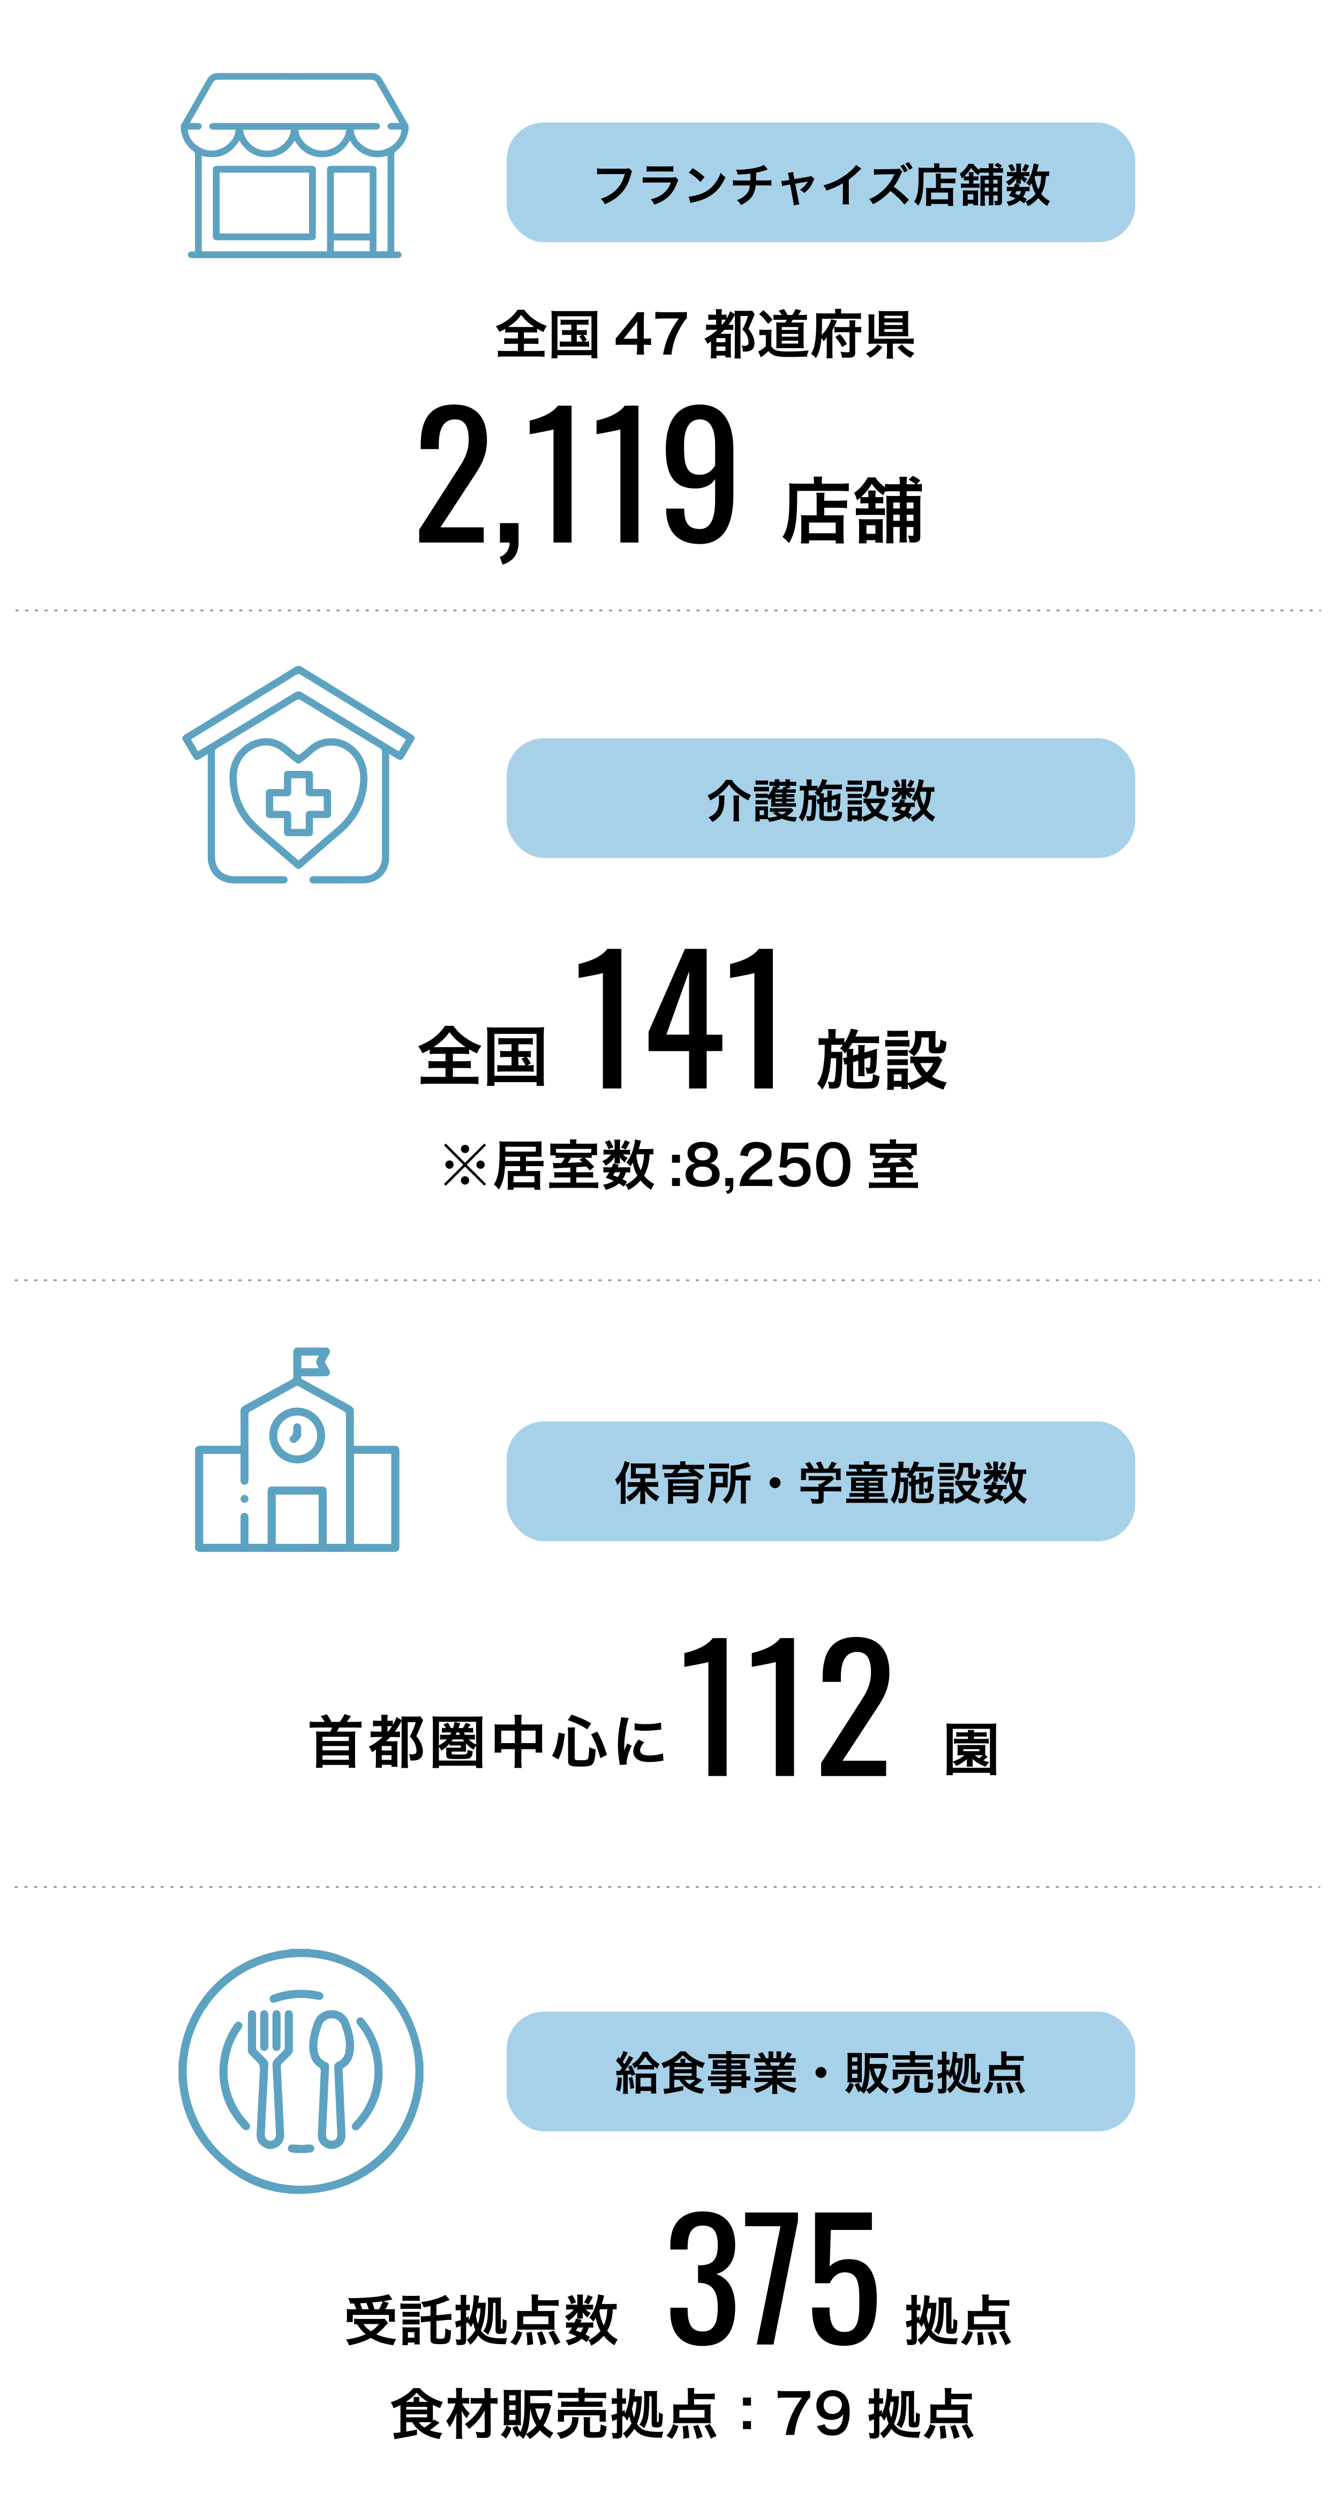<?xml version="1.0" encoding="UTF-8"?>
<svg id="_レイヤー_1" data-name="レイヤー 1" xmlns="http://www.w3.org/2000/svg" viewBox="0 0 750 1400">
  <defs>
    <style>
      .cls-1 {
        fill: #a7d1e9;
      }

      .cls-1, .cls-2, .cls-3 {
        stroke-width: 0px;
      }

      .cls-4 {
        fill: none;
        stroke: #969696;
        stroke-dasharray: 0 0 .91 4.54;
        stroke-linecap: round;
        stroke-linejoin: round;
      }

      .cls-3 {
        fill: #5da3c1;
      }
    </style>
  </defs>
  <rect class="cls-1" x="283.83" y="413.45" width="352.02" height="67.04" rx="20.85" ry="20.85"/>
  <rect class="cls-1" x="283.83" y="796.09" width="352.02" height="67.04" rx="20.85" ry="20.85"/>
  <rect class="cls-1" x="283.83" y="1126.6" width="352.02" height="67.04" rx="20.85" ry="20.85"/>
  <g>
    <path class="cls-2" d="M409.92,436.76c.88,1.39,1.34,1.98,2.29,2.93,2.49,2.47,4.96,4.11,8.46,5.58-.59.95-1.08,1.98-1.47,3.01-2.31-1.13-4.27-2.42-6.48-4.22-1.93-1.59-2.96-2.7-4.37-4.81-1.46,2.06-2.37,3.08-4.22,4.73-1.8,1.62-4.06,3.16-6.33,4.29-.57-1.41-.8-1.85-1.52-2.85,2.54-1.11,4.29-2.19,6.17-3.83,1.77-1.54,3.01-2.98,4.11-4.83h3.34ZM405.86,445.52c-.08.64-.1,1.03-.1,2.13-.08,3.83-.49,5.86-1.57,7.84-1.08,2.01-2.7,3.47-5.25,4.86-.62-1.03-1.11-1.65-2.11-2.6,1.65-.75,2.31-1.16,3.19-1.93,2.08-1.83,2.73-3.83,2.73-8.43,0-.62-.05-1.18-.18-1.88h3.29ZM414.01,445.52c-.13.85-.15,1.54-.15,2.85v8.54c0,1.16.05,2.03.18,3.06h-3.29c.13-.95.18-1.9.18-3.03v-8.59c0-1.08-.05-1.98-.18-2.83h3.27Z"/>
    <path class="cls-2" d="M422.35,440.61c.62.1,1.11.13,2.08.13h4.22c1.05,0,1.54-.03,2.08-.1v2.62c-.54-.05-.85-.08-1.95-.08h-4.35c-.95,0-1.44.03-2.08.1v-2.67ZM444.61,453.85c-1.98,1.85-2.44,2.21-3.96,3.16,1.65.41,3.57.64,5.73.69-.44.88-.69,1.54-.93,2.52-3.39-.39-5.45-.88-7.53-1.77-1.8.77-3.81,1.29-7.1,1.83-.18-.57-.26-.75-.62-1.49-.57-.03-.98-.05-1.47-.05h-3.21v1.26h-2.52c.08-.77.13-1.7.13-2.49v-3.93c0-.8-.03-1.31-.1-1.98.54.05.95.08,1.72.08h3.96c.9,0,1.18-.03,1.54-.08-.08.41-.08.77-.08,1.85v4.47c2.37-.15,3.78-.36,5.27-.8-.98-.62-1.59-1.08-2.57-1.9l1.8-.59h-1.29c-.87,0-1.52.03-2.11.1v-2.19c.51.05,1.08.08,2.11.08h7.84c.9,0,1.44-.03,1.93-.1l1.44,1.34ZM440.45,449.84h3.65c.93,0,1.31-.03,1.75-.08v2.13c-.59-.1-1.18-.13-2.08-.13h-10.1c-.75,0-1.21.03-1.77.08.08-.67.08-.98.08-1.85v-1.8c0-.18.03-.82.05-1.29-.36.41-.51.59-1.08,1.11-.41-.57-.54-.72-.92-1.13-.39-.05-.75-.08-1.54-.08h-3.65c-.82,0-1.05,0-1.62.08v-2.42c.54.08.8.08,1.62.08h3.65c.82,0,1.08,0,1.57-.08v1.03c1.41-1.39,2.37-2.93,3.03-4.96l.87.23v-.69h-1.03c-.72,0-1.29.03-1.95.1v-2.44c.62.08,1.29.13,2.19.13h.8c0-.72-.03-.98-.1-1.41h2.73c-.08.36-.1.46-.1,1.41h3.45c0-.82-.03-1-.1-1.41h2.72c-.1.41-.1.62-.13,1.41h1.34c1.03,0,1.62-.03,2.21-.13v2.44c-.59-.08-1.26-.1-2.19-.1h-1.36c0,.67.03.9.1,1.29h-1.36c-.18.33-.26.46-.39.69h2.96c1.03,0,1.44-.03,1.95-.1v2.11c-.51-.08-.8-.08-1.9-.08h-3.32v.8h2.85c.93,0,1.26-.03,1.65-.08v1.85c-.44-.05-.8-.08-1.65-.08h-2.85v.82h2.83c.93,0,1.31-.03,1.67-.08v1.85c-.36-.05-.8-.08-1.67-.08h-2.83v.85ZM423.2,437.01c.62.1,1.08.13,2.08.13h2.85c1,0,1.44-.03,2.08-.13v2.49c-.59-.08-1.16-.1-2.08-.1h-2.85c-.9,0-1.44.03-2.08.1v-2.49ZM423.2,448.07c.54.08.8.08,1.62.08h3.63c.85,0,1.11,0,1.59-.08v2.42c-.57-.08-.77-.08-1.62-.08h-3.62c-.77,0-1.05,0-1.59.08v-2.42ZM425.46,456.45h2.47v-2.67h-2.47v2.67ZM438.11,443.98h-3.81v.8h3.81v-.8ZM438.11,446.47h-3.81v.82h3.81v-.82ZM434.3,448.99v.85h3.81v-.85h-3.81ZM435.59,441.31q-.08.18-.36.75h3.03c.26-.44.44-.88.62-1.39l1,.26c.03-.36.03-.49.03-.85h-3.45c0,.72.03.9.08,1.23h-.95ZM435.31,454.62c.8.59,1.62,1.05,2.75,1.54.9-.41,1.41-.75,2.49-1.54h-5.25Z"/>
    <path class="cls-2" d="M461.41,449.41v6.74c0,.51.1.75.36.85.36.15,1.11.21,2.29.21,3.6,0,4.22-.05,4.58-.36.36-.26.46-.93.51-2.8,1.16.49,1.47.59,2.57.8-.21,2.39-.57,3.52-1.34,4.14-.75.62-1.67.75-5.81.75-4.58,0-5.63-.46-5.63-2.47v-7.15c-.33.1-.59.21-.85.33l-.64-2.62.28-.05c.59-.1.67-.13,1.21-.28v-1.26c0-.39,0-.62-.03-1-.23.31-.33.44-.64.82-.69-.95-1.13-1.39-1.95-2,.59-.64.77-.85,1.16-1.36-.59-.05-.9-.05-1.8-.05h-2.75q-.03,2.39-.05,2.78h2.42c.87,0,1.39-.03,1.95-.1-.03.21-.05,1.16-.05,1.31v1.16c0,1.62-.1,4.96-.21,6.45-.21,2.8-.49,4.17-1.05,4.83-.39.46-1.11.67-2.29.67q-.18,0-.93-.03-.28-.03-.69-.03c-.08-1.21-.18-1.8-.51-2.72.15.05.28.05.36.08.64.1,1.03.15,1.41.15.72,0,.85-.21,1.08-1.65.26-1.65.41-4.47.44-7.66h-2.03c-.26,3.11-.46,4.68-.87,6.35-.59,2.44-1.34,4.19-2.55,5.91-.67-1.05-1.18-1.67-1.95-2.34,1.44-2.13,2.08-4.01,2.49-7.28.39-2.91.41-3.68.46-7.89h-.28c-.9,0-1.62.05-2.11.13v-2.78c.75.13,1.23.15,2.37.15h1.46v-1.34c0-.93-.05-1.59-.15-2.26h3.03c-.1.72-.13,1.18-.13,2.26v1.34h1.11c1.11,0,1.67-.03,2.34-.13v1.98c1.18-1.77,2.26-4.22,2.52-5.63l2.91.57c-.13.18-.26.49-.44.98-.08.18-.26.59-.67,1.54h6.56c1.13,0,1.98-.05,2.65-.15v2.78c-.62-.05-1.7-.1-2.62-.1h-7.82c-.49.82-.85,1.41-1.44,2.29h1.9c-.1.67-.13.95-.13,2.01v.57l2.03-.54v-1.39c0-.93-.05-1.7-.1-2.13h2.65c-.1.49-.15,1.11-.15,2.01v.87l2.6-.72c.13-.03.44-.13.9-.28.23-.08.44-.15.62-.21.46-.1.49-.13.8-.26-.13,6.25-.26,7.82-.67,8.74-.36.77-.9,1-2.34,1q-.18,0-1-.03c-.1-.98-.26-1.57-.59-2.42.49.1.88.15,1.23.15.54,0,.62-.15.72-1.23.08-.9.1-1.8.1-2.91l-2.37.67v4.58c0,1.16.03,1.54.1,2.13h-2.6c.08-.67.1-1.03.1-2.13v-3.91l-2.03.59Z"/>
    <path class="cls-2" d="M473.94,440.66c.62.1,1.11.13,2.08.13h5.3c1.08,0,1.52-.03,2.08-.1v2.65c-.54-.08-.88-.1-1.95-.1h-5.43c-.92,0-1.46.03-2.08.1v-2.67ZM496.18,448.53q-.15.26-.51,1.05c-1.11,2.39-2.06,3.91-3.47,5.42,1.75,1.11,2.93,1.57,5.73,2.34-.59,1.03-.93,1.7-1.29,2.75-3.01-1.03-4.68-1.85-6.43-3.21-1.72,1.36-3.55,2.34-6.17,3.29-.41-.93-.77-1.52-1.31-2.19,0,.87.03,1.18.1,1.83h-2.54v-.87h-3.01v1.23h-2.62c.1-.8.15-1.62.15-2.55v-3.78c0-.82-.03-1.41-.13-2.03.64.05,1.18.08,1.98.08h4.42c1,0,1.29,0,1.72-.08-.08.57-.08.9-.08,1.88v3.86c2.29-.67,3.96-1.44,5.48-2.49-1.57-1.65-2.31-2.88-3.32-5.32-.51.03-.75.03-1.16.1v-2.73c.51.1.98.13,1.65.13h7.58c.98,0,1.44-.03,1.8-.1l1.41,1.39ZM474.76,437.04c.69.1,1.11.13,2.16.13h3.7c1.05,0,1.47-.03,2.16-.13v2.49c-.69-.08-1.23-.1-2.16-.1h-3.7c-.93,0-1.52.03-2.16.1v-2.49ZM474.81,444.57c.49.05.87.08,1.7.08h4.58c.85,0,1.18-.03,1.65-.08v2.39c-.57-.05-.87-.08-1.65-.08h-4.58c-.82,0-1.18.03-1.7.08v-2.39ZM474.81,448.2c.49.05.87.08,1.7.08h4.58c.85,0,1.18-.03,1.65-.08v2.39c-.59-.08-.85-.08-1.7-.08h-4.55c-.8,0-1.13.03-1.67.08v-2.39ZM477.28,456.68h3.01v-2.54h-3.01v2.54ZM488.11,439.76c-.08,2.24-.33,3.45-1.05,4.89-.51,1-1,1.65-1.9,2.44-.75-.72-1.49-1.31-2.24-1.77,2.03-1.49,2.67-3.06,2.67-6.43,0-.8-.03-1.05-.13-1.72.67.08,1.23.1,2.03.1h3.93c.9,0,1.52-.03,2.19-.1-.08.57-.1,1.23-.1,2.19v3.81c0,.33.18.44.8.44q1.03,0,1.18-3.08c.77.41,1.44.69,2.31.93-.31,4.22-.59,4.52-3.86,4.52-2.49,0-3.03-.31-3.03-1.67v-4.53h-2.8ZM487.57,449.71c.64,1.49,1.36,2.52,2.57,3.7,1.11-1.16,1.65-1.93,2.55-3.7h-5.12Z"/>
    <path class="cls-2" d="M510.66,441.25c.77,0,1.34-.03,1.65-.08v2.37c-.39-.05-.85-.08-1.65-.08h-1.72c.46.57,1,.95,2.26,1.65-.69.75-.8.9-1.49,2.11-1.29-1.08-1.65-1.47-2.29-2.44.05.54.08.85.08,1.05v.93c0,.33.03.64.1.95h-2.75c.05-.28.08-.57.08-.85v-.98c0-.23.03-.64.08-1.11-1.39,1.88-2.21,2.67-4.19,4.04-.57-.95-.85-1.31-1.67-2.13,2.06-1.05,3.27-1.98,4.11-3.21h-1.39c-.93,0-1.57.03-2.13.13v-2.47c.59.1,1.18.13,2.16.13h3.06v-3.03c0-.8-.03-1.23-.13-1.75h2.8c-.08.49-.1.93-.1,1.7v3.08h3.14ZM509.35,458.74c-.95-.75-1.31-.98-2.39-1.57-1.62,1.46-3.14,2.21-6.14,3.06-.39-.9-.77-1.59-1.34-2.37,2.31-.49,3.68-1,5.09-1.9-1.29-.57-1.98-.85-3.8-1.52.82-1.13,1.05-1.47,1.67-2.55h-.75c-.93,0-1.44.03-2.03.13v-2.6c.57.1,1.08.13,2.03.13h1.93c.26-.59.36-.9.67-1.83l2.67.51c-.23.64-.33.82-.54,1.31h4.06c.9,0,1.41-.03,1.9-.13v2.6c-.54-.1-.98-.13-2.08-.13-.51,1.62-.75,2.16-1.54,3.29,1.03.49,1.21.59,2.08,1.16l-1.49,2.39ZM502.56,436.73c.98,1.41,1.29,2.03,1.8,3.39l-2.26.85c-.51-1.44-.93-2.24-1.72-3.42l2.19-.82ZM505.18,451.9c-.36.62-.44.75-.9,1.44,1.08.39,1.41.51,2.19.85.54-.72.9-1.39,1.16-2.29h-2.44ZM512.15,437.63c-.98,1.98-1.16,2.29-1.95,3.47l-2.19-.98c.82-1.13,1.39-2.19,1.83-3.45l2.31.95ZM523.34,443.47c-.51-.08-.8-.08-1.8-.1-.21,4.27-1,7.28-2.62,10.08,1.39,1.77,2.88,3.01,4.88,4.01-.59.8-1.03,1.59-1.49,2.73-1.93-1.13-3.68-2.67-5.01-4.42-1.65,1.88-3.6,3.45-5.84,4.6-.51-1.34-.75-1.75-1.39-2.57,1.11-.54,1.44-.72,2.03-1.11,1.49-.98,2.65-2,3.65-3.21-1.21-2.19-1.7-3.6-2.16-6.04-.46.72-.64.98-1.18,1.7-.57-.75-1.13-1.31-1.85-1.85,1.59-2,2.67-4.29,3.47-7.4.33-1.21.59-2.75.62-3.5l2.83.57c-.1.31-.15.54-.36,1.41-.15.67-.39,1.54-.67,2.55h4.47c1.23,0,1.8-.03,2.42-.13v2.7ZM515.6,443.36q-.21.46-.33.8c.41,2.75.95,4.58,2.06,6.76,1-2.16,1.47-4.35,1.59-7.56h-3.32Z"/>
  </g>
  <g>
    <path class="cls-2" d="M347.71,831.92c0-.85,0-1.44.05-2.83-.64,1.05-1.05,1.62-1.98,2.6-.49-1.57-.62-1.93-1.23-3.11,1.9-1.88,3.29-4.04,4.34-6.81.49-1.29.85-2.6.98-3.5l2.88.93q-.15.36-.39,1.16c-.54,1.75-1.03,2.91-1.98,4.78v14.12c0,1.11.03,1.95.13,2.98h-2.96c.1-1.03.15-1.8.15-3.01v-7.3ZM358.64,827.96h-2.72c-1.13,0-1.93.03-2.62.1.08-.77.1-1.41.1-2.49v-3.75c0-.98-.03-1.59-.1-2.34.75.1,1.47.13,2.85.13h8.2c1.23,0,2.08-.03,2.83-.13-.08.8-.1,1.31-.1,2.49v3.65c0,1.08.03,1.7.1,2.42q-.28-.03-.75-.03c-.1,0-.31,0-.57-.03-.49-.03-.9-.03-1.23-.03h-3.27v2.11h4.5c.95,0,1.95-.05,2.8-.15v2.88c-.95-.1-1.93-.15-2.72-.15h-3.45c1.08,1.34,1.65,1.9,2.75,2.83,1.39,1.16,2.49,1.85,4.11,2.62-.75.98-1.13,1.57-1.72,2.75-1.83-1.23-2.37-1.65-3.26-2.44-1.31-1.16-2.03-2.01-3.09-3.65.05.85.08,2.06.08,2.75v2.39c0,.82.05,1.57.15,2.37h-3.03c.1-.82.15-1.54.15-2.39v-2.42c0-.21.03-1.13.05-2.73-1.03,1.72-1.77,2.62-3.29,3.99-1.16,1.03-1.93,1.59-3.08,2.29-.64-1.26-.8-1.49-1.75-2.55,1.67-.87,3.01-1.8,4.42-3.08,1-.9,1.47-1.41,2.47-2.73h-3.06c-1,0-1.98.05-2.8.15v-2.85c.82.08,1.65.13,2.8.13h4.24v-2.11ZM356.1,825.44h8.23v-3.32h-8.23v3.32Z"/>
    <path class="cls-2" d="M380.99,820.09c0-.72-.03-1.03-.15-1.7h3.14c-.1.54-.13,1.05-.13,1.67v.33h7.58c1.39,0,2.08-.03,2.93-.15v2.7c-.87-.1-1.67-.13-2.75-.13h-3.39c2.03,1.23,4.11,2.67,5.86,4.06l-2,1.9c-1.05-1-1.44-1.34-2.37-2.08-4.45.39-8.97.62-14.6.72-.26,0-.64.03-1.11.03q-.31.03-.82.03c-.23,0-.64.03-.93.08l-.31-2.57c.98.08,1.08.08,2.03.08h2.42c.64-.77,1.08-1.41,1.52-2.24h-4.06c-1.18,0-1.88.03-2.78.13v-2.7c.82.13,1.57.15,2.98.15h6.94v-.31ZM376.98,839.29c0,1.18.05,2.11.13,2.91h-3.03c.1-.9.15-1.8.15-3.24v-8c0-1.21-.03-1.9-.13-2.57.62.05,1.52.08,2.91.08h11.44q1.98-.03,2.13-.03s.15-.03.33-.03c.08-.03.18-.03.31-.05-.08.75-.1,1.49-.1,2.75v8.18c0,1.13-.23,1.77-.8,2.19-.49.36-1.13.49-2.55.49-.57,0-1.26-.03-2.78-.08-.15-.82-.28-1.31-.69-2.42,1.34.13,2.24.18,3.16.18.75,0,.95-.15.95-.67v-1.03h-11.44v1.34ZM388.42,830.81h-11.44v1.34h11.44v-1.34ZM376.98,835.69h11.44v-1.29h-11.44v1.29ZM380.94,822.81c-.33.54-1,1.49-1.57,2.21,2.08-.05,5.45-.18,7.61-.31-.64-.44-.9-.59-1.8-1.16l1.39-.75h-5.63Z"/>
    <path class="cls-2" d="M407.58,830.96c0,1.13,0,1.41.05,2.06-.26,0-1.11-.03-2.52-.05h-4.27c-.21,4.29-.77,6.5-2.29,9.15-.77-.95-1.34-1.44-2.29-2.03,1.59-2.72,2.03-5.35,2.03-12.29,0-1.72-.03-2.62-.13-3.57.85.05,1.49.08,2.73.08h4.17c1.18,0,1.8-.03,2.6-.08-.05.54-.08,1.31-.08,2.31v4.42ZM397.2,819.55c.75.1,1.44.13,2.78.13h5.55c1.52,0,2.13-.03,2.8-.13v2.88c-.67-.1-1.34-.13-2.67-.13h-5.84c-1.18,0-1.9.03-2.62.13v-2.88ZM404.94,830.53v-3.8h-4.01v1.85c0,.98,0,1.21-.03,1.95h4.04ZM411.98,829.06c-.15,3.14-.49,5.17-1.13,7.02-.54,1.54-1.26,2.93-2.24,4.17-.39.54-.77.98-1.65,1.93-.69-.95-1.23-1.49-2.13-2.13,1.98-1.85,3.01-3.47,3.65-5.68.57-1.95.82-4.83.82-9.51,0-2.42-.03-3.21-.1-4.06,3.16-.03,7.53-1,9.59-2.16l1.46,2.62c-.46.1-.62.15-1.18.33-2.65.82-4.32,1.18-7.02,1.57v3.21h5.84c1.21,0,1.75-.03,2.49-.15v2.98c-.69-.1-1.29-.13-2.26-.13h-.39v10.18c0,1.34.03,1.98.15,2.78h-3.03c.1-.82.15-1.54.15-2.8v-10.16h-3.03Z"/>
    <path class="cls-2" d="M437.18,830.37c0,1.7-1.36,3.06-3.06,3.06s-3.06-1.36-3.06-3.06,1.36-3.06,3.06-3.06,3.06,1.36,3.06,3.06Z"/>
    <path class="cls-2" d="M451.56,835.18c-1.34,0-2.34.05-3.14.15v-2.85c.88.13,1.9.18,3.11.18h6.99v-.18c0-.51-.03-.98-.08-1.41h1.11c1.11-.57,1.95-1.13,3.03-2.08h-7.07c-1.05,0-1.75.03-2.57.1v-2.57c.77.1,1.49.13,2.6.13h8.51c1,0,1.49-.03,1.95-.1l1.41,1.57q-.44.36-.93.77c-1.83,1.57-3.14,2.52-5.14,3.75v.03h6.71c1.26,0,2.39-.05,3.16-.18v2.85c-.75-.1-1.85-.15-3.19-.15h-6.69v4.5c0,.9-.08,1.26-.33,1.62-.44.64-1.31.85-3.62.85-.33,0-1.18-.03-2.52-.1-.28-1.36-.41-1.8-.85-2.72,1.23.18,2.39.26,3.19.26,1.13,0,1.31-.08,1.31-.59v-3.8h-6.97ZM452.87,822.48c-.59-1.13-.93-1.65-1.93-2.91l2.6-.77c.9,1.11,1.49,2.03,2.34,3.68h2.72c-.44-1.21-.85-2.11-1.57-3.24l2.67-.75c1.05,1.98,1.21,2.34,1.77,3.99h2.19c.77-1.03,1.67-2.65,2.11-3.86l2.78.77c-.59,1.11-1.34,2.29-1.93,3.09h1.16c1.75,0,2.24-.03,3.16-.1-.08.64-.1,1.16-.1,2.13v2.39c0,.69.05,1.34.13,1.95h-2.8v-3.99h-16.76v3.99h-2.8c.1-.59.13-1.18.13-1.98v-2.37c0-.92-.03-1.46-.1-2.13,1.16.1,1.31.1,3.03.1h1.21Z"/>
    <path class="cls-2" d="M479.23,835.13c-1.29,0-1.88.03-2.62.08.08-.54.1-1,.1-1.93v-3.68c0-1.13-.03-1.62-.1-2.24.77.05,1.31.08,2.85.08h12.24c1.59,0,2.13-.03,2.88-.08-.08.59-.1,1.13-.1,2.16v3.52c0,.88.03,1.52.1,2.16-.75-.05-1.72-.08-2.67-.08h-5.19v1.05h6.09c1.41,0,1.93-.03,2.57-.1v2.26c-.77-.08-1.26-.1-2.57-.1h-6.09v1.08h7.56c1.39,0,2.34-.05,2.93-.13v2.6c-.62-.1-1.54-.15-2.93-.15h-17.48c-1.13,0-1.95.05-2.83.15v-2.6c.69.1,1.47.13,2.83.13h7.25v-1.08h-5.63c-1.34,0-1.83.03-2.62.1v-2.26c.67.08,1.18.1,2.62.1h5.63v-1.05h-4.81ZM483.91,819.96c0-.57-.05-1.08-.15-1.57h3.16c-.1.54-.15.95-.15,1.57v.36h5.86c1.34,0,2.13-.05,2.85-.15v2.55c-.82-.08-1.39-.1-2.75-.1h-1.23c-.28.59-.44.9-.77,1.54h3.34c1.62,0,2.24-.03,2.93-.13v2.55c-.67-.1-1.34-.13-2.96-.13h-17.07c-1.62,0-2.26.03-2.96.13v-2.55c.75.1,1.39.13,3.06.13h3.11c-.33-.75-.41-.9-.75-1.54h-1.26c-1.34,0-1.88.03-2.65.1v-2.55c.69.1,1.54.15,2.88.15h5.5v-.36ZM479.42,829.4v1h4.63v-1h-4.63ZM479.42,832.12v1h4.63v-1h-4.63ZM487.8,824.15c.23-.44.54-1.05.77-1.54h-6.25c.33.67.51,1.05.72,1.54h4.76ZM486.72,830.4h5.06v-1h-5.06v1ZM486.72,833.12h5.06v-1h-5.06v1Z"/>
    <path class="cls-2" d="M512.85,831.48v6.74c0,.51.1.75.36.85.36.15,1.11.21,2.29.21,3.6,0,4.22-.05,4.58-.36.36-.26.46-.93.51-2.8,1.16.49,1.47.59,2.57.8-.21,2.39-.57,3.52-1.34,4.14-.75.62-1.67.75-5.81.75-4.58,0-5.63-.46-5.63-2.47v-7.15c-.33.1-.59.21-.85.33l-.64-2.62.28-.05c.59-.1.67-.13,1.21-.28v-1.26c0-.39,0-.62-.03-1-.23.31-.33.44-.64.82-.69-.95-1.13-1.39-1.95-2,.59-.64.77-.85,1.16-1.36-.59-.05-.9-.05-1.8-.05h-2.75q-.03,2.39-.05,2.78h2.42c.87,0,1.39-.03,1.95-.1-.03.21-.05,1.16-.05,1.31v1.16c0,1.62-.1,4.96-.21,6.45-.21,2.8-.49,4.17-1.05,4.83-.39.46-1.11.67-2.29.67q-.18,0-.93-.03-.28-.03-.69-.03c-.08-1.21-.18-1.8-.51-2.72.15.05.28.05.36.08.64.1,1.03.15,1.41.15.72,0,.85-.21,1.08-1.65.26-1.65.41-4.47.44-7.66h-2.03c-.26,3.11-.46,4.68-.87,6.35-.59,2.44-1.34,4.19-2.55,5.91-.67-1.05-1.18-1.67-1.95-2.34,1.44-2.13,2.08-4.01,2.49-7.28.39-2.91.41-3.68.46-7.89h-.28c-.9,0-1.62.05-2.11.13v-2.78c.75.13,1.23.15,2.37.15h1.46v-1.34c0-.93-.05-1.59-.15-2.26h3.03c-.1.72-.13,1.18-.13,2.26v1.34h1.11c1.11,0,1.67-.03,2.34-.13v1.98c1.18-1.77,2.26-4.22,2.52-5.63l2.91.57c-.13.18-.26.49-.44.98-.08.18-.26.59-.67,1.54h6.56c1.13,0,1.98-.05,2.65-.15v2.78c-.62-.05-1.7-.1-2.62-.1h-7.82c-.49.82-.85,1.41-1.44,2.29h1.9c-.1.67-.13.95-.13,2.01v.57l2.03-.54v-1.39c0-.93-.05-1.7-.1-2.13h2.65c-.1.49-.15,1.11-.15,2.01v.87l2.6-.72c.13-.03.44-.13.9-.28.23-.08.44-.15.62-.21.46-.1.49-.13.8-.26-.13,6.25-.26,7.82-.67,8.74-.36.77-.9,1-2.34,1q-.18,0-1-.03c-.1-.98-.26-1.57-.59-2.42.49.1.88.15,1.23.15.54,0,.62-.15.72-1.23.08-.9.1-1.8.1-2.91l-2.37.67v4.58c0,1.16.03,1.54.1,2.13h-2.6c.08-.67.1-1.03.1-2.13v-3.91l-2.03.59Z"/>
    <path class="cls-2" d="M525.37,822.74c.62.1,1.11.13,2.08.13h5.3c1.08,0,1.52-.03,2.08-.1v2.65c-.54-.08-.88-.1-1.95-.1h-5.43c-.92,0-1.46.03-2.08.1v-2.67ZM547.61,830.6q-.15.26-.51,1.05c-1.11,2.39-2.06,3.91-3.47,5.42,1.75,1.11,2.93,1.57,5.73,2.34-.59,1.03-.93,1.7-1.29,2.75-3.01-1.03-4.68-1.85-6.43-3.21-1.72,1.36-3.55,2.34-6.17,3.29-.41-.93-.77-1.52-1.31-2.19,0,.87.03,1.18.1,1.83h-2.54v-.87h-3.01v1.23h-2.62c.1-.8.15-1.62.15-2.55v-3.78c0-.82-.03-1.41-.13-2.03.64.05,1.18.08,1.98.08h4.42c1,0,1.29,0,1.72-.08-.08.57-.08.9-.08,1.88v3.86c2.29-.67,3.96-1.44,5.48-2.49-1.57-1.65-2.31-2.88-3.32-5.32-.51.03-.75.03-1.16.1v-2.73c.51.1.98.13,1.65.13h7.58c.98,0,1.44-.03,1.8-.1l1.41,1.39ZM526.2,819.11c.69.1,1.11.13,2.16.13h3.7c1.05,0,1.47-.03,2.16-.13v2.49c-.69-.08-1.23-.1-2.16-.1h-3.7c-.93,0-1.52.03-2.16.1v-2.49ZM526.25,826.64c.49.05.87.08,1.7.08h4.58c.85,0,1.18-.03,1.65-.08v2.39c-.57-.05-.87-.08-1.65-.08h-4.58c-.82,0-1.18.03-1.7.08v-2.39ZM526.25,830.27c.49.05.87.08,1.7.08h4.58c.85,0,1.18-.03,1.65-.08v2.39c-.59-.08-.85-.08-1.7-.08h-4.55c-.8,0-1.13.03-1.67.08v-2.39ZM528.72,838.75h3.01v-2.54h-3.01v2.54ZM539.54,821.84c-.08,2.24-.33,3.45-1.05,4.89-.51,1-1,1.65-1.9,2.44-.75-.72-1.49-1.31-2.24-1.77,2.03-1.49,2.67-3.06,2.67-6.43,0-.8-.03-1.05-.13-1.72.67.08,1.23.1,2.03.1h3.93c.9,0,1.52-.03,2.19-.1-.08.57-.1,1.23-.1,2.19v3.81c0,.33.18.44.8.44q1.03,0,1.18-3.08c.77.41,1.44.69,2.31.93-.31,4.22-.59,4.52-3.86,4.52-2.49,0-3.03-.31-3.03-1.67v-4.53h-2.8ZM539,831.79c.64,1.49,1.36,2.52,2.57,3.7,1.11-1.16,1.65-1.93,2.55-3.7h-5.12Z"/>
    <path class="cls-2" d="M562.1,823.33c.77,0,1.34-.03,1.65-.08v2.37c-.39-.05-.85-.08-1.65-.08h-1.72c.46.57,1,.95,2.26,1.65-.69.75-.8.9-1.49,2.11-1.29-1.08-1.65-1.47-2.29-2.44.05.54.08.85.08,1.05v.93c0,.33.03.64.1.95h-2.75c.05-.28.08-.57.08-.85v-.98c0-.23.03-.64.08-1.11-1.39,1.88-2.21,2.67-4.19,4.04-.57-.95-.85-1.31-1.67-2.13,2.06-1.05,3.27-1.98,4.11-3.21h-1.39c-.93,0-1.57.03-2.13.13v-2.47c.59.1,1.18.13,2.16.13h3.06v-3.03c0-.8-.03-1.23-.13-1.75h2.8c-.08.49-.1.93-.1,1.7v3.08h3.14ZM560.78,840.81c-.95-.75-1.31-.98-2.39-1.57-1.62,1.46-3.14,2.21-6.14,3.06-.39-.9-.77-1.59-1.34-2.37,2.31-.49,3.68-1,5.09-1.9-1.29-.57-1.98-.85-3.8-1.52.82-1.13,1.05-1.47,1.67-2.55h-.75c-.93,0-1.44.03-2.03.13v-2.6c.57.1,1.08.13,2.03.13h1.93c.26-.59.36-.9.67-1.83l2.67.51c-.23.64-.33.82-.54,1.31h4.06c.9,0,1.41-.03,1.9-.13v2.6c-.54-.1-.98-.13-2.08-.13-.51,1.62-.75,2.16-1.54,3.29,1.03.49,1.21.59,2.08,1.16l-1.49,2.39ZM554,818.8c.98,1.41,1.29,2.03,1.8,3.39l-2.26.85c-.51-1.44-.93-2.24-1.72-3.42l2.19-.82ZM556.62,833.97c-.36.62-.44.75-.9,1.44,1.08.39,1.41.51,2.19.85.54-.72.9-1.39,1.16-2.29h-2.44ZM563.59,819.7c-.98,1.98-1.16,2.29-1.95,3.47l-2.19-.98c.82-1.13,1.39-2.19,1.83-3.45l2.31.95ZM574.77,825.54c-.51-.08-.8-.08-1.8-.1-.21,4.27-1,7.28-2.62,10.08,1.39,1.77,2.88,3.01,4.88,4.01-.59.8-1.03,1.59-1.49,2.73-1.93-1.13-3.68-2.67-5.01-4.42-1.65,1.88-3.6,3.45-5.84,4.6-.51-1.34-.75-1.75-1.39-2.57,1.11-.54,1.44-.72,2.03-1.11,1.49-.98,2.65-2,3.65-3.21-1.21-2.19-1.7-3.6-2.16-6.04-.46.72-.64.98-1.18,1.7-.57-.75-1.13-1.31-1.85-1.85,1.59-2,2.67-4.29,3.47-7.4.33-1.21.59-2.75.62-3.5l2.83.57c-.1.31-.15.54-.36,1.41-.15.67-.39,1.54-.67,2.55h4.47c1.23,0,1.8-.03,2.42-.13v2.7ZM567.03,825.44q-.21.46-.33.8c.41,2.75.95,4.58,2.06,6.76,1-2.16,1.47-4.35,1.59-7.56h-3.32Z"/>
  </g>
  <g>
    <path class="cls-2" d="M348.33,1163.66c-.21,3.55-.46,5.42-1.03,7.69l-2.31-.9c.62-2.11.9-4.01,1.05-7.17l2.29.39ZM345.12,1159.75c.54.05,1.11.08,1.59.08.1,0,.23,0,.41-.03.51-.64.69-.92,1.26-1.7q-.13-.18-.36-.49c-.95-1.34-1.77-2.29-3.01-3.5l1.44-2.11q.41.44.82.9c.62-1.08.69-1.26,1.03-1.98.59-1.41.77-1.85.88-2.29l2.47.9c-.15.21-.23.38-.44.8-.75,1.59-1.54,3.01-2.42,4.4.51.64.64.8.98,1.29,1.34-2.06,2.29-3.8,2.57-4.71l2.37,1.21c-.18.26-.36.54-.72,1.16-.9,1.57-2.67,4.19-4.06,6.02,1.49-.08,1.93-.1,2.8-.18-.28-.72-.44-1.05-.93-2.08l1.88-.75c.93,1.83,1.59,3.37,2.19,5.09l-2.16.9c-.15-.51-.15-.54-.28-1.05q-.9.1-1.83.18v8.15c0,1.26.03,1.9.15,2.7h-2.8c.13-.9.15-1.54.15-2.73v-7.92q-.93.05-2.55.15c-.54.05-.8.08-1.18.15l-.26-2.57ZM354.17,1163.17c.44,1.88.72,3.47,1.08,6.2l-2.11.49c-.23-2.47-.49-4.19-.98-6.17l2-.51ZM356.97,1157.13c-.59.51-.85.69-1.59,1.21-.39-1-.67-1.44-1.47-2.31,1.57-1,2.19-1.52,3.24-2.65,1.18-1.23,2.06-2.6,2.83-4.32h2.8c.9,1.85,1.93,3.19,3.55,4.63,1.03.9,1.88,1.52,3.14,2.24-.67.93-1,1.59-1.31,2.6-.87-.59-1.18-.8-1.8-1.31v1.8c-.62-.08-1.21-.1-2.31-.1h-4.76c-1.03,0-1.65.03-2.31.1v-1.88ZM358.72,1172.48h-2.78c.08-.87.13-1.7.13-2.65v-6.3c0-1.29-.03-1.67-.1-2.34.64.05,1.21.08,2.21.08h7.28c1,0,1.62-.03,2.11-.08-.08.64-.1,1.16-.1,2.31v6.04c0,1.26.05,2.34.13,2.93h-2.88v-1.44h-5.99v1.44ZM364.27,1156.48c.59,0,.87,0,1.18-.03-1.77-1.57-2.91-2.85-4.01-4.68-1.13,1.93-2.21,3.29-3.7,4.68.46.03.72.03,1.34.03h5.19ZM358.72,1168.57h6.02v-4.91h-6.02v4.91Z"/>
    <path class="cls-2" d="M377.67,1164.79v4.37c2.47-.39,2.67-.41,5.01-.93v2.47c-2.73.64-4.73,1.03-9.33,1.8-.33.08-.67.13-1.18.26l-.49-2.96h.39c.33,0,1.88-.13,2.91-.26v-11.6c0-.31,0-.49-.03-1.16-1.21.62-1.77.87-3.21,1.47-.46-1.34-.59-1.62-1.26-2.8,4.45-1.41,8.23-3.81,10.49-6.61h3.03c1.31,1.54,2.65,2.67,4.58,3.83,1.9,1.16,4.04,2.08,6.25,2.7-.54.87-.93,1.72-1.29,2.85-1.39-.51-2.26-.92-3.39-1.52v6.27c0,.51,0,.75.03,1.16.21-.23.26-.31.49-.57l2.6,1.39c-1.62,1.44-3.03,2.52-4.58,3.55,1.83.69,3.44,1.05,5.84,1.31-.64,1.13-.98,1.88-1.31,2.85-4.04-.8-6.74-1.9-9-3.7-1.7-1.34-2.7-2.47-3.75-4.19h-2.78ZM381.17,1155.3v-.75c0-.72-.03-1.13-.13-1.54h2.83c-.08.46-.1.82-.1,1.54v.75h3.96c-2.19-1.36-3.75-2.67-5.22-4.29-1.44,1.65-2.98,2.96-5.07,4.29h3.73ZM377.67,1158.9h9.77v-1.29h-9.77v1.29ZM377.67,1162.53h9.77v-1.44h-9.77v1.44ZM383.51,1164.79c.72,1,1.54,1.77,2.67,2.49,1.36-.85,2.13-1.41,3.29-2.47-.57-.03-1-.03-1.57-.03h-4.4Z"/>
    <path class="cls-2" d="M406.81,1161.73h-6.09c-.93,0-1.67.03-2.37.1v-2.24c.62.08,1.29.1,2.42.1h6.04v-.98h-5.45c-.93,0-1.57.03-2.16.08.05-.54.08-1.08.08-1.72v-1.7c0-.72-.03-1.18-.08-1.8.67.05,1.21.08,2.18.08h5.43v-.98h-7.04c-1.26,0-2.11.05-3.01.15v-2.55c.8.1,1.67.15,3.16.15h6.89c-.03-.9-.05-1.18-.15-1.75h3.11c-.13.57-.15.82-.18,1.75h7.22c1.49,0,2.34-.05,3.16-.15v2.55c-.87-.1-1.77-.15-3.01-.15h-7.38v.98h5.81c.98,0,1.54-.03,2.16-.08-.05.57-.08,1-.08,1.8v1.7c0,.77.03,1.16.08,1.72-.57-.05-1.23-.08-2.06-.08h-5.91v.98h5.76c1.52,0,2.03-.03,2.75-.08-.08.64-.08,1-.08,2.34v.9c1.11,0,1.72-.05,2.24-.13v2.44c-.62-.08-1.11-.13-2.24-.13v1.49c0,1.34.03,2.03.13,2.78h-2.88v-1h-5.68v1.44c0,2.31-.64,2.8-3.78,2.8-.62,0-1.65-.05-2.47-.1-.15-1.03-.31-1.54-.8-2.55,1.39.15,2.34.23,3.27.23.8,0,1-.13,1-.59v-1.23h-6.04c-1.16,0-1.77.03-2.55.13v-2.39c.69.08,1.13.1,2.44.1h6.15v-1.11h-7.38c-1.47,0-2.16.03-2.83.13v-2.44c.67.1,1.31.13,2.78.13h7.43v-1.13ZM402,1155.66v1.05h4.81v-1.05h-4.81ZM409.59,1156.71h5.17v-1.05h-5.17v1.05ZM415.27,1162.86v-1.13h-5.68v1.13h5.68ZM409.59,1166.15h5.68v-1.11h-5.68v1.11Z"/>
    <path class="cls-2" d="M426.15,1159.11c-1.18,0-1.85.03-2.65.13v-2.44c.72.08,1.39.1,2.65.1h3.11c-.39-.82-.67-1.41-.95-1.9h-2.78c-1.26,0-2.24.05-3.06.13v-2.57c.8.1,1.62.15,2.93.15h.82c-.49-.9-.8-1.31-1.75-2.39l2.57-.98c.87,1.21,1.23,1.83,1.98,3.37h1.47v-1.83c0-.77-.05-1.49-.13-2.01h2.8c-.05.46-.08,1.03-.08,1.9v1.93h1.83v-1.93c0-.82-.03-1.41-.08-1.9h2.8c-.08.49-.13,1.18-.13,2.01v1.83h1.62c.9-1.29,1.39-2.19,1.85-3.45l2.65.98c-.62,1.03-1.03,1.67-1.59,2.47h.72c1.34,0,2.13-.05,2.91-.15v2.57c-.8-.08-1.8-.13-3.06-.13h-2.57c-.49,1.03-.59,1.26-.95,1.9h2.98c1.26,0,1.9-.03,2.65-.1v2.44c-.8-.1-1.44-.13-2.65-.13h-6.71v1.23h5.37c1.16,0,1.93-.03,2.65-.13v2.31c-.72-.1-1.52-.13-2.65-.13h-5.37v1.29h7.17c1.47,0,2.37-.05,3.11-.15v2.57c-.95-.1-1.9-.15-3.08-.15h-5.17c.87.75,2.03,1.44,3.5,2.06,1.65.69,2.98,1.05,5.35,1.47-.72.98-1.03,1.54-1.47,2.62-4.32-1.18-7.22-2.75-9.54-5.09.08.98.08,1.21.08,1.83v1.26c0,1.08.05,1.88.18,2.6h-3.03c.1-.75.15-1.59.15-2.62v-1.23c0-.59,0-.69.08-1.75-1.21,1.23-2.16,1.98-3.7,2.83-1.65.9-3.21,1.57-5.25,2.16-.41-.9-.9-1.67-1.57-2.47,3.75-.8,6.35-1.93,8.41-3.65h-4.78c-1.21,0-2.13.05-3.11.15v-2.57c.82.1,1.7.15,3.08.15h6.81v-1.29h-5.09c-1.13,0-1.9.03-2.62.13v-2.31c.72.1,1.47.13,2.62.13h5.09v-1.23h-6.43ZM436.23,1156.89c.39-.75.59-1.21.85-1.9h-5.86c.36.77.51,1.16.77,1.9h4.24Z"/>
    <path class="cls-2" d="M462.9,1160.65c0,1.7-1.36,3.06-3.06,3.06s-3.06-1.36-3.06-3.06,1.36-3.06,3.06-3.06,3.06,1.36,3.06,3.06Z"/>
    <path class="cls-2" d="M478.31,1167.49c-.85,2.39-1.36,3.34-2.7,5.01-.69-.82-1.31-1.29-2.29-1.77,1.34-1.47,1.93-2.47,2.67-4.4l2.31,1.16ZM476.48,1166.18c-1.08,0-1.39,0-1.8.05.05-.9.08-1.67.08-2.57v-11.7c0-.9-.03-1.62-.1-2.31.67.08,1.34.1,2.29.1h3.68c1.08,0,1.54-.03,2.16-.1-.05.64-.08,1.03-.08,2.11v12.29c0,1.13.03,1.62.08,2.19-.62-.05-.95-.05-1.85-.05h-4.45ZM477.25,1154.61h2.96v-2.42h-2.96v2.42ZM477.25,1159.08h2.96v-2.24h-2.96v2.24ZM477.25,1163.76h2.96v-2.42h-2.96v2.42ZM496.87,1157.33c-.28.67-.36.9-.8,2.47-.77,2.75-1.57,4.6-2.78,6.5,1.29,1.42,2.75,2.49,4.63,3.45-.69.88-1.16,1.67-1.57,2.7-2.26-1.47-3.52-2.49-4.76-3.91-1.41,1.67-2.47,2.6-4.76,4.17-.57-1.03-1.13-1.75-1.77-2.24-.36.77-.57,1.13-1.18,2.13-.62-.72-1.18-1.18-2.01-1.7-.39.28-.51.44-.98.9-.98-1.67-1.34-2.42-2.16-4.4l2.24-1.03c.46,1.11.87,1.9,1.49,2.98,1.36-2.6,1.93-6.43,1.95-13.16,0-.95,0-2.01.03-3.14v-.36c0-1.08-.03-2.06-.1-2.93.9.08,1.8.13,2.91.13h7.28c1.18,0,2.06-.05,2.85-.15v2.91c-.82-.08-1.67-.13-2.83-.13h-7.43v3.39h6.4c1.05,0,1.62-.03,2.08-.13l1.26,1.54ZM487.08,1158.41c-.18,6.02-.69,9.08-1.95,11.93,2.06-1.21,3.47-2.37,4.86-4.01-1.39-2.16-2.08-4.11-2.88-7.92h-.03ZM489.47,1158.41c.59,2.44,1.18,4.04,2.13,5.58,1.03-1.8,1.52-3.14,2.11-5.58h-4.24Z"/>
    <path class="cls-2" d="M509.76,1162.53c-.08.31-.1.49-.15,1.11-.23,2.44-1.11,4.47-2.49,5.89-.8.8-1.93,1.57-3.03,2.11-.69.33-1.34.57-2.78.98-.57-1.23-.98-1.85-1.85-2.85,1.59-.23,2.42-.44,3.52-.95,1.8-.82,2.83-1.83,3.32-3.19.23-.69.41-1.7.41-2.42,0-.23-.03-.54-.08-.82l3.14.15ZM499.94,1164.56c.1-.59.13-1.16.13-1.85v-1.83c0-.8-.03-1.31-.1-1.9.8.08,1.49.1,2.75.1h17c1.23,0,1.88-.03,2.78-.1-.08.54-.1.98-.1,1.83v1.88c0,.77.03,1.31.13,1.88h-3.01v-2.98h-16.61v2.98h-2.96ZM509.66,1150.72c0-.93-.03-1.36-.13-1.98h3.14c-.13.51-.15,1.03-.15,1.98v.31h6.94c1.41,0,2.42-.05,3.09-.15v2.72c-.8-.08-1.67-.13-3.01-.13h-7.02v1.7h5.73c1.31,0,1.95-.03,2.62-.13v2.65c-.72-.08-1.34-.1-2.62-.1h-14.06c-1.21,0-1.85.03-2.6.1v-2.65c.67.1,1.31.13,2.6.13h5.48v-1.7h-6.61c-1.36,0-2.16.03-3.03.13v-2.72c.67.1,1.67.15,3.11.15h6.53v-.31ZM515.01,1168.67c0,.67.23.77,1.98.77s2.37-.1,2.6-.44.33-1.03.46-3.19c.87.44,1.65.69,2.75.87-.21,2.6-.59,3.99-1.29,4.63-.59.57-1.8.75-4.76.75-3.91,0-4.6-.33-4.6-2.21v-5.27c0-1.05-.03-1.59-.1-2.13h3.08c-.1.59-.13,1.05-.13,2.01v4.22Z"/>
    <path class="cls-2" d="M537.66,1152.68c.77,0,1.18-.03,1.67-.08q-.1.9-.13,1.65c-.18,4.65-.9,8.33-2.24,11.34.95,1.39,2.13,2.39,3.42,2.88,1.34.51,3.75.85,6.3.85.9,0,1.65-.03,2.65-.1-.44,1.13-.57,1.7-.75,2.85-7.3.03-10.52-1.03-12.86-4.17-1.08,1.75-2.03,2.91-3.7,4.47-.49-1-1.05-1.83-1.59-2.34,1.83-1.49,2.93-2.78,3.96-4.65-.41-1.05-.67-1.93-.95-3.37-.33.77-.54,1.11-1.13,2.08-.33-.72-.8-1.39-1.52-2.21-.28.18-.39.23-.67.39v7.64c0,1.93-.62,2.52-2.67,2.52h-.18c-.21,0-.44-.03-.69-.03-.44,0-.54,0-.87-.03-.1-1.13-.21-1.67-.51-2.65.72.13,1.21.18,1.67.18.59,0,.75-.13.75-.59v-5.89c-.28.1-.72.28-1.29.51-.21.08-.39.15-.51.21q-.18.08-.33.13l-.46-2.85.15-.03c.72-.13,1.52-.33,2.44-.67v-4.58h-.62c-.64,0-1.18.03-1.77.1v-2.75c.59.1,1,.13,1.75.13h.64v-1.98c0-1.23-.03-1.85-.15-2.65h2.8c-.1.77-.13,1.39-.13,2.62v2.01h.41c.57,0,.93-.03,1.31-.08v2.65c-.44-.03-.72-.05-1.31-.05h-.41v3.5c.46-.23.64-.31,1.18-.59v1.83c.82-1.8,1.26-3.14,1.65-5.01.41-2.06.67-4.32.67-6.09,0-.1,0-.23-.03-.67l2.57.31c-.08.46-.15,1.21-.21,1.9-.05.64-.08.85-.13,1.36h1.83ZM535.43,1155.28c-.23,1.18-.46,2.19-.75,3.21.26,1.75.46,2.67.92,4.14.67-2.03,1-3.93,1.21-7.35h-1.39ZM542.75,1152.7c-.03,5.5-.18,8.1-.59,10.18-.39,1.83-.87,3.14-1.85,4.76-.9-.88-.98-.95-2.18-1.72,1.72-2.31,2.24-5.19,2.24-12.24,0-2.13-.03-2.78-.13-3.55.59.08,1.13.1,1.83.1h2.65c.8,0,1.16-.03,1.72-.1-.08.59-.1,1.29-.1,2.29v12.01c0,.26.08.33.31.33.31,0,.41-.1.46-.41.08-.69.13-1.77.13-3.47v-.69c.54.36,1.03.57,1.85.75-.15,4.04-.23,4.73-.57,5.48-.28.62-.9.82-2.37.82-1.83,0-2.29-.39-2.29-1.9v-12.62h-1.11Z"/>
    <path class="cls-2" d="M550.78,1171.11c.87-.98,1.26-1.47,1.83-2.47.57-1.03.82-1.59,1.21-2.93l2.54.9c-.82,2.55-1.59,4.06-3.01,5.94l-2.57-1.44ZM563.72,1156.54h4.83c1.44,0,2.26-.03,2.93-.13-.08.64-.1,1.26-.1,2.13v4.78c0,.88.03,1.39.1,2.01-.72-.08-1.49-.1-2.49-.1h-12.62c-1,0-1.77.03-2.44.1.08-.67.1-1.21.1-1.95v-4.83c0-.87-.03-1.41-.1-2.13.72.1,1.65.13,2.91.13h3.99v-5.19c0-1-.05-1.77-.18-2.52h3.24c-.1.64-.15,1.29-.15,2.26v.41h6.89c1.18,0,1.98-.05,2.75-.15v2.83c-.9-.1-1.7-.15-2.75-.15h-6.89v2.52ZM556.83,1159.05v3.62h11.75v-3.62h-11.75ZM558.65,1172.53c.03-.46.03-.82.03-1.05,0-1.46-.13-3.03-.39-4.78l2.47-.39c.41,2.39.59,3.81.67,5.76l-2.78.46ZM564.95,1172.58c-.36-1.9-.95-3.96-1.72-5.86l2.39-.67c.95,2.16,1.41,3.5,2.03,5.58l-2.7.95ZM571.53,1172.5c-1.05-2.65-1.67-3.88-2.96-5.91l2.42-.95c1.29,1.93,1.52,2.31,3.19,5.5l-2.65,1.36Z"/>
  </g>
  <rect class="cls-1" x="283.83" y="68.6" width="352.02" height="67.04" rx="20.85" ry="20.85"/>
  <g>
    <path class="cls-2" d="M354.04,95.89c-.23.44-.31.62-.44,1.16-1.29,4.91-2.8,8-5.27,10.77-2.52,2.83-5.27,4.71-9.56,6.56-.72-1.39-1.05-1.88-2.26-3.06,2.26-.72,3.73-1.39,5.63-2.62,4.01-2.6,6.53-6.22,7.79-11.21h-12.24c-1.72,0-2.31.03-3.24.15v-3.34c1,.15,1.54.18,3.29.18h11.8c1.44,0,1.95-.05,2.75-.26l1.75,1.67Z"/>
    <path class="cls-2" d="M379.93,100.8c-.26.46-.41.82-.72,1.62-1.34,3.78-3.29,6.63-5.96,8.69-1.83,1.41-3.5,2.29-6.74,3.5-.57-1.29-.87-1.72-2.01-2.98,3.14-.8,5.17-1.75,7.15-3.39,1.9-1.59,3.01-3.16,4.14-6.02h-12.52c-1.72,0-2.37.03-3.29.13v-3.14c.98.15,1.54.18,3.34.18h12.24c1.59,0,2.11-.05,2.91-.23l1.47,1.65ZM362.17,93.01c.85.15,1.39.18,3.01.18h8.97c1.62,0,2.16-.03,3.01-.18v3.16c-.8-.1-1.29-.13-2.96-.13h-9.08c-1.67,0-2.16.03-2.96.13v-3.16Z"/>
    <path class="cls-2" d="M385.78,110.13c2.21-.13,5.27-.88,7.61-1.9,3.21-1.39,5.61-3.37,7.64-6.3,1.13-1.65,1.85-3.06,2.62-5.14,1,1.21,1.41,1.59,2.73,2.52-2.19,4.71-4.63,7.74-8.15,10.08-2.62,1.75-5.81,3.01-9.8,3.86-1.03.21-1.11.23-1.7.44l-.95-3.55ZM387.96,94.17c3.06,1.9,4.65,3.08,6.63,4.96l-2.21,2.8c-2.06-2.19-4.17-3.88-6.56-5.22l2.13-2.54Z"/>
    <path class="cls-2" d="M430.01,94.96q-.31.08-2.16.69c-1.47.46-2.29.67-4.29,1.05q-.03,3.47-.08,4.35h5.45c1.75,0,2.19-.03,3.14-.18v3.09c-.95-.1-1.44-.13-3.08-.13h-5.68c-.28,2.39-.82,4.11-1.72,5.61s-2.39,2.93-4.19,4.09c-.72.46-1.21.75-2.39,1.29-.75-1.31-1.16-1.8-2.24-2.72,1.85-.67,2.83-1.21,3.99-2.16,1.54-1.23,2.52-2.7,2.96-4.37.1-.44.18-.87.28-1.72h-6.35c-1.65,0-2.13.03-3.09.13v-3.09c.95.15,1.39.18,3.14.18h6.58c.05-1.08.05-2.08.05-3.88-2.08.31-2.88.39-7.12.59-.26-1.16-.39-1.54-.95-2.78.8.05,1.21.05,1.59.05,3.45,0,7.84-.59,11-1.49,1.49-.44,2.24-.72,3.11-1.21l2.06,2.62Z"/>
    <path class="cls-2" d="M441.74,98.74c-.21-1.11-.26-1.36-.49-1.93l3.06-.46c0,.51.08,1.08.26,1.98l.39,1.98,7.69-1.29c.75-.1,1.18-.23,1.7-.44l1.8,1.62c-.23.33-.39.62-.64,1.23-1.13,2.85-2.6,4.78-5.07,6.68-.93-.98-1.31-1.26-2.39-1.83,1.9-1.18,3.32-2.67,4.37-4.6q-.31.08-.95.18l-6.04,1,1.83,9.51q.26,1.41.49,2.08l-3.21.57c0-.67-.05-1.23-.21-2.08l-1.75-9.59-2.21.36c-.9.15-1.52.31-2.26.57l-.54-2.93c.82,0,1.46-.08,2.44-.23l2.13-.36-.39-2.03Z"/>
    <path class="cls-2" d="M482.44,94.4c-.44.39-.57.49-.95.9-1.93,2.01-3.86,3.68-6.07,5.3v10.98c0,1.41.03,2.16.13,2.85h-3.6c.13-.75.15-1.26.15-2.78v-9.05c-3.01,1.8-4.45,2.47-9.18,4.17-.54-1.34-.82-1.77-1.72-2.93,5.09-1.39,9.41-3.52,13.5-6.68,2.29-1.77,4.04-3.55,4.78-4.81l2.96,2.06Z"/>
    <path class="cls-2" d="M506.62,114.56c-2.13-2.62-5.09-5.48-7.89-7.61-2.91,3.21-5.86,5.48-9.8,7.43-.72-1.36-1.03-1.77-2.08-2.88,1.98-.77,3.21-1.44,5.14-2.8,3.88-2.73,6.97-6.48,8.64-10.46l.28-.69q-.41.03-8.51.15c-1.23.03-1.93.08-2.8.21l-.1-3.26c.72.13,1.21.15,2.26.15h.62l9.05-.13c1.44-.03,1.65-.05,2.29-.31l1.7,1.77c-.33.36-.54.75-.82,1.36-1.18,2.78-2.44,5.01-4.01,7.1,1.62,1.11,3.01,2.19,4.76,3.73q.64.59,3.75,3.57l-2.47,2.67ZM506.16,92.06c1.05,1.29,1.52,2.01,2.24,3.5l-1.9.98c-.72-1.52-1.34-2.49-2.24-3.55l1.9-.93ZM509.24,95.09c-.69-1.39-1.29-2.31-2.19-3.42l1.88-.87c.98,1.11,1.52,1.9,2.21,3.32l-1.9.98Z"/>
    <path class="cls-2" d="M523.26,93.04c0-.69-.05-1.11-.13-1.57h3.09c-.1.41-.13.85-.13,1.59v.93h6.38c1.52,0,2.55-.05,3.24-.15v2.85c-.77-.08-1.93-.13-3.19-.13h-15.22c.03,10.9-.59,14.78-2.96,18.64-.77-.95-1.16-1.34-2.29-2.21,1.03-1.59,1.52-2.98,1.93-5.22.39-2.18.54-4.94.54-10,0-2.19-.03-3.01-.1-3.91.9.08,1.88.13,3.03.13h5.81v-.95ZM524.24,99.75c0-1.41-.03-1.9-.13-2.54h2.93c-.08.59-.1,1.13-.1,2.54v.31h5.4c1.31,0,2.13-.05,2.73-.15v2.83c-.75-.1-1.62-.15-2.62-.15h-5.5v2.7h4.71c1.08,0,1.65-.03,2.26-.1-.08.82-.1,1.49-.1,2.6v4.19c0,1.59.03,2.52.15,3.34h-2.93v-1.11h-9.51v1.08h-2.91c.1-.72.15-1.75.15-3.16v-4.68c0-.95-.03-1.59-.1-2.26.64.08,1.21.1,2.29.1h3.29v-5.53ZM521.51,111.65h9.51v-3.81h-9.51v3.81Z"/>
    <path class="cls-2" d="M541.52,100.98c-.82,0-1.18.03-1.67.08v-2.08c-.38.33-.59.49-1.18.95-.33-1.16-.57-1.75-1.11-2.67,1.18-.75,1.95-1.44,2.93-2.62.82-.95,1.44-1.88,1.98-2.88h2.75c.75,1.23,1.8,2.31,3.42,3.52v-1.21c.62.1,1.26.13,2.37.13h2.88v-.57c0-.93-.05-1.49-.15-2.08h2.78c-.13.57-.15,1.11-.15,2.08v.57h3.16c-.69-.62-.87-.72-2.44-1.62l1.44-1.39c1.29.62,1.77.9,2.67,1.65l-1.18,1.36c.92-.03,1.18-.03,1.77-.13v2.75c-.64-.1-1.18-.13-2.13-.13h-3.29v1.7h2.62c1.21,0,1.7-.03,2.34-.08-.08.75-.1,1.23-.1,2.62v12.03c0,1.49-.67,2-2.6,2-.26,0-.39,0-1.26-.05-.08-.93-.18-1.47-.51-2.44.98.13,1.13.13,1.47.13.36,0,.46-.13.46-.59v-2.57h-2.42v3.14c0,1.18.03,1.75.1,2.37h-2.67c.08-.67.1-1.23.1-2.34v-3.16h-2.31v2.98c0,1.54.03,2.11.1,2.83h-2.65c.1-.75.13-1.47.13-2.8v-11.57c0-1.36-.03-1.83-.08-2.57.67.05,1.21.08,2.57.08h2.24v-1.7h-2.88c-1.03,0-1.7.03-2.37.1-.28.54-.36.69-.67,1.36-1.85-1.36-2.93-2.47-4.06-4.11-1.05,1.8-2.26,3.29-3.8,4.71.41.03.8.05,1.39.05h1.21v-.18c0-1.08-.03-1.59-.1-2.19h2.75c-.1.59-.13,1.05-.13,2.16v.21h1.16c.93,0,1.18,0,1.62-.08v2.34c-.44-.05-.69-.08-1.57-.08h-1.21v1.85h1.34c1.03,0,1.52-.03,2.06-.08v2.47c-.54-.08-.93-.1-2-.1h-6.27c-.93,0-1.49.03-2.11.13v-2.52c.64.08,1.13.1,2.11.1h2.37v-1.85h-1.18ZM545.2,114.99v-.88h-3.19v1.13h-2.75c.1-.67.13-1.23.13-2.26v-4.34c0-.88-.03-1.41-.1-2.08.57.08,1.13.1,2.01.1h4.71c.9,0,1.34-.03,1.85-.1-.03.44-.05,1.05-.05,1.95v4.63c0,.87.03,1.31.1,1.85h-2.7ZM542.01,111.86h3.19v-3.06h-3.19v3.06ZM551.58,100.7v2.13h2.31v-2.13h-2.31ZM553.89,105.04h-2.31v2.19h2.31v-2.19ZM556.36,102.83h2.42v-2.13h-2.42v2.13ZM558.78,107.23v-2.19h-2.42v2.19h2.42Z"/>
    <path class="cls-2" d="M574.95,96.4c.77,0,1.34-.03,1.65-.08v2.37c-.39-.05-.85-.08-1.65-.08h-1.72c.46.57,1,.95,2.26,1.65-.69.75-.8.9-1.49,2.11-1.29-1.08-1.65-1.47-2.29-2.44.05.54.08.85.08,1.05v.93c0,.33.03.64.1.95h-2.75c.05-.28.08-.57.08-.85v-.98c0-.23.03-.64.08-1.11-1.39,1.88-2.21,2.67-4.19,4.04-.57-.95-.85-1.31-1.67-2.13,2.06-1.05,3.27-1.98,4.11-3.21h-1.39c-.93,0-1.57.03-2.13.13v-2.47c.59.1,1.18.13,2.16.13h3.06v-3.03c0-.8-.03-1.23-.13-1.75h2.8c-.08.49-.1.93-.1,1.7v3.08h3.14ZM573.64,113.89c-.95-.75-1.31-.98-2.39-1.57-1.62,1.46-3.14,2.21-6.14,3.06-.39-.9-.77-1.59-1.34-2.37,2.31-.49,3.68-1,5.09-1.9-1.29-.57-1.98-.85-3.8-1.52.82-1.13,1.05-1.47,1.67-2.55h-.75c-.93,0-1.44.03-2.03.13v-2.6c.57.1,1.08.13,2.03.13h1.93c.26-.59.36-.9.67-1.83l2.67.51c-.23.64-.33.82-.54,1.31h4.06c.9,0,1.41-.03,1.9-.13v2.6c-.54-.1-.98-.13-2.08-.13-.51,1.62-.75,2.16-1.54,3.29,1.03.49,1.21.59,2.08,1.16l-1.49,2.39ZM566.86,91.88c.98,1.41,1.29,2.03,1.8,3.39l-2.26.85c-.51-1.44-.93-2.24-1.72-3.42l2.19-.82ZM569.48,107.05c-.36.62-.44.75-.9,1.44,1.08.39,1.41.51,2.19.85.54-.72.9-1.39,1.16-2.29h-2.44ZM576.45,92.78c-.98,1.98-1.16,2.29-1.95,3.47l-2.19-.98c.82-1.13,1.39-2.19,1.83-3.45l2.31.95ZM587.63,98.62c-.51-.08-.8-.08-1.8-.1-.21,4.27-1,7.28-2.62,10.08,1.39,1.77,2.88,3.01,4.88,4.01-.59.8-1.03,1.59-1.49,2.73-1.93-1.13-3.68-2.67-5.01-4.42-1.65,1.88-3.6,3.45-5.84,4.6-.51-1.34-.75-1.75-1.39-2.57,1.11-.54,1.44-.72,2.03-1.11,1.49-.98,2.65-2,3.65-3.21-1.21-2.19-1.7-3.6-2.16-6.04-.46.72-.64.98-1.18,1.7-.57-.75-1.13-1.31-1.85-1.85,1.59-2,2.67-4.29,3.47-7.4.33-1.21.59-2.75.62-3.5l2.83.57c-.1.31-.15.54-.36,1.41-.15.67-.39,1.54-.67,2.55h4.47c1.23,0,1.8-.03,2.42-.13v2.7ZM579.89,98.51q-.21.46-.33.8c.41,2.75.95,4.58,2.06,6.76,1-2.16,1.47-4.35,1.59-7.56h-3.32Z"/>
  </g>
  <g>
    <path class="cls-3" d="M101.25,72.8c0-.91,0-1.83,0-2.74.23-.33.49-.65.69-1,4.65-8.13,9.34-16.25,13.93-24.42,1.46-2.6,3.5-3.76,6.47-3.75,28.48.03,56.95.03,85.43,0,2.96,0,5.01,1.15,6.47,3.75,4.59,8.17,9.27,16.29,13.93,24.42.2.35.46.66.69,1v2.74c-.08.23-.19.46-.23.69-.78,4.64-3.06,8.38-6.83,11.18-.73.54-.95,1.08-.94,1.95.02,17.61.02,35.22.02,52.83,0,.44,0,.88,0,1.38.8,0,1.42-.02,2.03,0,1.16.05,1.94.81,1.95,1.84,0,1.03-.77,1.79-1.92,1.88-.29.02-.58.01-.87.01-38,0-76,0-114,0-.37,0-.75.03-1.12-.03-1.03-.18-1.63-.8-1.67-1.86-.03-.99.75-1.77,1.81-1.83.69-.04,1.38,0,2.08,0,.04-.32.07-.48.07-.64,0-18.02,0-36.05-.03-54.07,0-.43-.36-.98-.73-1.25-3.27-2.45-5.5-5.61-6.61-9.54-.23-.83-.41-1.68-.62-2.52ZM223.69,68.87c-.29-.56-.45-.88-.63-1.2-4.05-7.1-8.13-14.18-12.15-21.3-.7-1.23-1.59-1.74-3-1.74-28.58.02-57.15.02-85.73,0-1.41,0-2.3.51-3,1.74-4,7.08-8.05,14.13-12.09,21.19-.22.38-.42.77-.72,1.31,1.67,0,3.12-.04,4.57.01,1.34.05,2.22,1.01,1.98,2.16-.22,1.1-.97,1.57-2.08,1.56-1.85-.01-3.71,0-5.56,0-.14,5.95,6.6,11.79,13.36,11.74,6.75-.05,13.41-5.89,13.2-11.74-1.76,0-3.54,0-5.31,0-2.45,0-4.9.02-7.35-.02-1.17-.02-1.96-.79-1.97-1.81-.02-1.02.76-1.8,1.91-1.9.37-.03.75-.01,1.12-.01,10.92,0,21.85,0,32.77,0,19.06,0,38.13,0,57.19,0,1.69,0,2.59.63,2.63,1.82.05,1.23-.88,1.91-2.63,1.91-3.07,0-6.15,0-9.22,0-.94,0-1.88,0-2.83,0,.05,6.15,6.7,11.86,13.5,11.73,6.74-.12,13.27-5.89,13.11-11.74-1.81,0-3.62.01-5.44,0-1.4-.01-2.2-.68-2.22-1.81-.02-1.17.8-1.9,2.26-1.92,1.37-.02,2.73,0,4.3,0ZM183.17,140.76c0-.55,0-1.04,0-1.53,0-14.57,0-29.15,0-43.72,0-2.13.5-2.63,2.65-2.63,7.43,0,14.87,0,22.3,0,2.24,0,2.75.53,2.75,2.81,0,14.53,0,29.07,0,43.6v1.44h6.2v-53.5c-4.12,1.2-8.14,1.21-12.11-.41-3.93-1.61-6.83-4.37-8.95-8.12-3.57,6.02-8.62,9.38-15.54,9.36-6.9-.01-11.93-3.41-15.44-9.33-3.55,5.98-8.6,9.34-15.52,9.33-6.91-.01-11.95-3.41-15.42-9.29-4.98,7.97-11.98,10.77-21.07,8.54v53.45h70.14ZM187.03,96.69v34.07h20.05v-34.07h-20.05ZM193.89,72.67h-26.7c.23,6.07,6.4,11.53,13.12,11.67,6.81.14,13.15-5.25,13.59-11.67ZM162.91,72.69h-26.7c.24,4.75,5.02,11.54,13.17,11.66,6.81.1,13.11-5.29,13.53-11.66ZM186.97,140.72h20.1v-6.06h-20.1v6.06Z"/>
    <path class="cls-3" d="M147.97,92.87c8.72,0,17.44,0,26.16,0,2.3,0,2.79.49,2.79,2.78,0,12.04,0,24.08,0,36.12,0,2.25-.54,2.79-2.79,2.79-17.4,0-34.79,0-52.19,0-2.16,0-2.72-.57-2.72-2.74,0-12.08,0-24.16,0-36.25,0-2.17.54-2.71,2.73-2.71,8.68,0,17.36,0,26.03,0ZM123.06,96.68v34.06h50.03v-34.06h-50.03Z"/>
  </g>
  <g>
    <path class="cls-3" d="M102.11,412.66c.65-.52,1.25-1.11,1.95-1.55,20.38-12.51,40.77-24.99,61.13-37.53,1.41-.87,2.52-.91,3.94-.03,20.47,12.6,40.97,25.15,61.47,37.71,1.87,1.15,2.08,1.97.96,3.84-1.8,3.02-3.6,6.03-5.42,9.04-1,1.65-1.91,1.87-3.57.88-1.45-.86-2.89-1.75-4.56-2.76,0,.66,0,1.14,0,1.61,0,18.77.01,37.53,0,56.3,0,7-4.35,12.58-11,14.17-1.14.27-2.34.39-3.52.4-9.19.03-18.38.02-27.58.02-.17,0-.34,0-.51,0-1.28-.08-2.14-.91-2.11-2.07.02-1.11.84-1.91,2.06-1.99.34-.02.68,0,1.02,0,8.9,0,17.79,0,26.69,0,6.61,0,10.89-4.27,10.89-10.88,0-19.57,0-39.14.02-58.71,0-.96-.27-1.5-1.11-2.01-14.85-8.97-29.68-17.98-44.49-27.01-.9-.55-1.51-.51-2.38.02-14.74,8.99-29.5,17.96-44.28,26.88-1.01.61-1.32,1.26-1.32,2.4.03,19.44.02,38.89.03,58.33,0,6.77,4.24,10.98,11.04,10.99,8.9,0,17.79,0,26.69,0,.42,0,.86-.04,1.27.05,1.02.23,1.64.9,1.65,1.97,0,1.07-.61,1.74-1.62,1.99-.4.1-.84.05-1.27.06-8.98,0-17.96,0-26.94,0-8.74,0-14.88-6.13-14.88-14.86,0-18.68,0-37.36,0-56.04v-1.56c-1.58.94-2.98,1.78-4.38,2.62-1.89,1.13-2.72.94-3.83-.92-1.81-3.01-3.62-6.02-5.43-9.03-.17-.28-.39-.52-.58-.79,0-.51,0-1.02,0-1.53ZM227.42,414.12c-.46-.29-.77-.5-1.1-.7-19.27-11.81-38.54-23.61-57.78-35.45-1-.62-1.69-.63-2.7,0-17.08,10.51-34.19,20.98-51.29,31.47-2.52,1.54-5.03,3.09-7.61,4.68,1.35,2.25,2.65,4.41,3.99,6.64.49-.28.89-.5,1.28-.73,17.65-10.71,35.31-21.41,52.94-32.17,1.46-.89,2.59-.91,4.06-.02,17.44,10.65,34.92,21.24,52.39,31.85.6.36,1.2.71,1.84,1.09,1.37-2.28,2.65-4.42,3.99-6.65Z"/>
    <path class="cls-3" d="M205.79,437.39c-.36,10.39-4.8,20.64-14.03,28.65-7.58,6.58-15.18,13.12-22.78,19.68-1.41,1.22-2.17,1.23-3.55.04-7.66-6.61-15.37-13.17-22.96-19.86-9.48-8.36-14.09-18.94-13.91-31.57.13-9.32,6.67-17.89,15.35-20.21,7.05-1.88,13.08.13,18.37,4.94,1.37,1.25,2.85,2.39,4.34,3.51.25.19.9.17,1.16-.03,1.51-1.16,3.04-2.3,4.41-3.62,9.3-8.96,23.82-6.67,30.55,4.85,2.14,3.67,3.15,7.64,3.05,13.61ZM167.18,481.9c.54-.46,1.03-.87,1.5-1.28,6.44-5.56,12.81-11.22,19.34-16.67,8.15-6.82,12.73-15.42,13.63-26.01.41-4.8-.4-9.27-3.18-13.29-5.72-8.28-16.37-9.51-23.48-2.8-2.02,1.91-4.3,3.55-6.48,5.3-.82.66-1.73.72-2.57.06-2.16-1.7-4.37-3.35-6.42-5.18-3.59-3.2-7.62-5.1-12.5-4.38-8.08,1.19-14.24,8.36-14.39,16.75-.2,10.87,3.6,20.16,11.58,27.57,4.62,4.29,9.51,8.3,14.28,12.42,2.87,2.49,5.76,4.97,8.69,7.5Z"/>
    <path class="cls-3" d="M175.31,458.16c0,2.64,0,5.09,0,7.54,0,1.92-.7,2.62-2.59,2.62-3.68,0-7.37,0-11.05,0-1.92,0-2.61-.69-2.62-2.59,0-2.49,0-4.97,0-7.58-2.57,0-5.01,0-7.46,0-2.02,0-2.7-.67-2.71-2.63,0-3.68,0-7.37,0-11.05,0-1.89.7-2.57,2.62-2.58,2.45,0,4.9,0,7.54,0,0-1.35,0-2.65,0-3.94,0-1.36-.03-2.71.01-4.07.04-1.37.78-2.15,2.13-2.16,3.98-.03,7.96-.03,11.94,0,1.41,0,2.16.79,2.18,2.24.03,2.58,0,5.16,0,7.92,2.07,0,4.09,0,6.1,0,.68,0,1.36-.03,2.03.01,1.21.08,2,.81,2.01,2.02.04,4.07.04,8.13,0,12.2-.01,1.29-.87,2.01-2.27,2.03-2.58.02-5.15,0-7.88,0ZM152.99,454.09h6.09c3.84,0,4.03.19,4.03,3.97v6.13h8.13c0-1.79.03-3.52,0-5.24-.1-4.78.02-4.96,4.8-4.86,1.76.04,3.52,0,5.28,0v-8.13c-2.5,0-4.91,0-7.32,0-2.09,0-2.75-.65-2.76-2.7,0-1.31,0-2.62,0-3.94,0-1.17,0-2.33,0-3.47h-8.13c0,2.47,0,4.87,0,7.27,0,2.22-.62,2.83-2.88,2.83-2.4,0-4.79,0-7.23,0v8.13Z"/>
  </g>
  <g>
    <path class="cls-3" d="M165.81,754.68h17.44c1.79,1.12,2.03,2.11.94,3.97-.66,1.12-1.37,2.22-1.95,3.38-.19.38-.2,1.01,0,1.38.62,1.22,1.38,2.38,2.07,3.57,1.22,2.1.24,3.79-2.2,3.79-4.06,0-8.12,0-12.18,0-.39,0-.78,0-1.1,0-.26.97.04,1.42.79,1.83,8.88,4.85,17.72,9.78,26.61,14.61,1.47.8,2.04,1.81,2.02,3.47-.07,5.92-.03,11.84-.03,17.77v1.24c.57,0,.97,0,1.38,0,7,0,14.01,0,21.01,0,2.41,0,3.1.7,3.1,3.15,0,17.73,0,35.46,0,53.19,0,2.43-.68,3.11-3.13,3.11-36.06,0-72.11,0-108.17.02-1.4,0-2.44-.38-3.15-1.59v-56.12c.55-1.35,1.57-1.8,3-1.79,7.04.04,14.07.02,21.11.02.43,0,.86,0,1.36,0v-1.38c0-5.92.04-11.84-.03-17.76-.02-1.58.52-2.52,1.92-3.28,8.92-4.85,17.79-9.77,26.7-14.64.73-.4.96-.82.96-1.64-.04-4.43.02-8.86-.04-13.29-.02-1.37.38-2.38,1.59-3.04ZM193.74,864.63v-1.01c0-23.88,0-47.76.02-71.64,0-.8-.31-1.17-.96-1.52-8.45-4.63-16.89-9.28-25.32-13.95-.7-.39-1.22-.43-1.93-.04-8.46,4.69-16.94,9.35-25.43,13.98-.73.4-.95.83-.95,1.64.03,12.07.02,24.14.02,36.21,0,.41.02.82-.02,1.23-.14,1.22-1.09,2.07-2.25,2.05-1.3-.02-2.18-.97-2.19-2.44-.01-4.58,0-9.16,0-13.75,0-.39,0-.78,0-1.14h-20.91v50.33h20.91c0-.54,0-.99,0-1.44,0-4.51,0-9.02,0-13.52,0-1.37.93-2.34,2.16-2.37,1.23-.03,2.2.92,2.29,2.26.02.3,0,.6,0,.89,0,4.32,0,8.64,0,12.97v1.22h10.73v-1.4c0-9.28,0-18.55,0-27.83,0-2.16.73-2.88,2.88-2.88,9.05,0,18.11,0,27.16,0,2.35,0,3.04.71,3.04,3.08,0,9.24,0,18.48,0,27.72v1.35h10.73ZM219.13,864.64v-50.41h-20.83v50.41h20.83ZM178.45,864.62v-27.58h-24v27.58h24ZM178.48,766.25c-.51-1.22-1.39-2.39-1.39-3.55,0-1.16.9-2.32,1.4-3.48h-9.7v7.04h9.69Z"/>
    <path class="cls-3" d="M166.38,819.57c-8.69-.04-15.61-7.06-15.57-15.78.04-8.53,7.1-15.53,15.64-15.51,8.64.02,15.7,7.12,15.65,15.76-.05,8.61-7.1,15.58-15.72,15.54ZM166.42,815.09c6.15.02,11.18-4.96,11.22-11.09.04-6.15-5.07-11.28-11.21-11.24-6.11.03-11.1,4.99-11.14,11.07-.04,6.24,4.91,11.25,11.13,11.27Z"/>
    <path class="cls-3" d="M136.97,837.19c1.19.02,2.21,1.05,2.21,2.23,0,1.24-1.08,2.27-2.32,2.22-1.21-.05-2.16-1.06-2.13-2.28.03-1.2,1.05-2.19,2.24-2.17Z"/>
    <path class="cls-3" d="M168.7,801.7c0,.22-.03.45,0,.67.49,2.64-1.35,4-3.04,5.38-.82.67-2.01.44-2.74-.3-.78-.79-1.05-2.15-.18-2.8,1.82-1.38,1.49-3.22,1.49-5.04,0-1.13.43-1.96,1.51-2.35,1.38-.51,2.82.46,2.94,2,.07.81.01,1.63.01,2.45,0,0,0,0,.01,0Z"/>
  </g>
  <g>
    <path class="cls-3" d="M237.23,1165.69c-.59,1.35-.51,2.83-.72,4.24-4.23,28.61-25.43,51.62-53.96,57.23-25.86,5.08-48.01-2.54-65.69-22.16-9.85-10.93-15.14-24.02-16.59-38.65-.02-.24.09-.56-.28-.66v-11.26c.43-.14.24-.52.28-.79.38-2.51.61-5.06,1.14-7.54,6.07-28.44,28.71-49.71,57.32-53.94,1.42-.21,2.89-.13,4.24-.72h10.45c.08.29.32.24.53.25,5.14.33,10.2,1.2,15.05,2.89,26.66,9.32,42.56,27.85,47.48,55.72.27,1.55.18,3.15.72,4.65v10.72ZM168.67,1096.02c-35.29-.06-64.04,28.63-64.1,63.98-.07,35.29,28.64,64.06,63.97,64.11,35.26.05,64.04-28.67,64.12-64,.08-35.26-28.64-64.04-63.99-64.1Z"/>
    <path class="cls-3" d="M178.75,1179.86c.35-8.1.6-14.17.9-20.23.04-.82-.2-1.25-.89-1.7-3.13-2.06-4.78-5.02-5.31-8.73-.87-6,.66-11.62,2.73-17.11,1.5-3.98,5.44-6.45,9.84-6.29,4.58.17,7.9,2.47,9.52,6.77,1.64,4.38,2.93,8.89,2.8,13.67-.13,4.94-1.44,9.26-5.98,11.96-.56.34-.46.8-.44,1.27.23,5.31.47,10.62.7,15.93.3,6.78.66,13.56.88,20.34.13,3.94-2.48,6.93-6.44,7.67-3.49.66-7.19-1.42-8.55-4.77-.57-1.41-.51-2.87-.44-4.35.26-5.49.51-10.97.68-14.43ZM193.76,1145.93c0-4.41-1.22-8.24-2.62-12-.87-2.34-3.19-3.69-5.59-3.6-2.39.09-4.62,1.64-5.36,3.97-1.02,3.18-2.17,6.34-2.36,9.71-.26,4.65.15,9.01,5.31,11.12.98.4,1.23,1.37,1.19,2.36-.18,4.19-.38,8.38-.57,12.57-.39,8.43-.79,16.85-1.15,25.28-.09,2.2,1.09,3.49,3.1,3.54,2.04.05,3.29-1.32,3.22-3.56-.05-1.52-.15-3.03-.22-4.55-.5-10.92-.97-21.85-1.5-32.77-.08-1.58.4-2.68,1.89-3.29,1.49-.61,2.63-1.63,3.44-3.03,1.11-1.9,1.09-4,1.21-5.76Z"/>
    <path class="cls-3" d="M153.62,1175.65c-.32-6.38-.63-12.76-.99-19.13-.07-1.3.27-2.33,1.21-3.23,1.68-1.61,3.27-3.3,4.95-4.91.53-.51.71-1.03.71-1.75-.02-5.85-.01-11.7-.01-17.55,0-.4-.02-.81.03-1.2.15-1.23.88-1.93,2.08-2.08,1.07-.14,2.07.64,2.34,1.77.1.43.11.88.11,1.33,0,6.3-.02,12.6.02,18.89,0,1.26-.4,2.22-1.3,3.08-1.65,1.57-3.22,3.23-4.86,4.81-.5.48-.67.95-.64,1.64.64,12.44,1.25,24.89,1.89,37.33.17,3.3-.87,6.02-3.76,7.74-2.72,1.63-5.55,1.55-8.21-.21-2.48-1.64-3.59-4.06-3.45-6.98.54-11.24,1.09-22.48,1.72-33.72.28-4.95.35-4.93-3.12-8.44-4.19-4.25-3.43-2.47-3.47-8.32-.04-5.27,0-10.54,0-15.81,0-.54-.02-1.07.18-1.59.41-1.03,1.18-1.6,2.27-1.51,1.14.09,1.88.78,2.07,1.93.07.44.05.89.05,1.34,0,5.81.02,11.61-.02,17.42,0,.82.19,1.41.8,1.99,1.69,1.6,3.28,3.28,4.95,4.9.87.84,1.19,1.8,1.13,3-.62,12-1.21,23.99-1.82,35.99-.05.94-.15,1.87-.17,2.81-.06,2.18,1.25,3.72,3.14,3.72,1.89,0,3.22-1.56,3.14-3.71-.07-1.87-.18-3.75-.28-5.62-.24-4.64-.48-9.28-.72-13.91,0,0,.01,0,.02,0Z"/>
    <path class="cls-3" d="M214.34,1161.45c-.17,11.01-4.51,21.71-13.12,30.68-1.08,1.13-2.45,1.28-3.43.41-1.02-.9-1.07-2.25.03-3.43,3.15-3.38,5.88-7.03,7.87-11.22,3.91-8.25,4.98-16.85,3.26-25.8-1.21-6.32-3.82-12.02-7.76-17.1-.38-.49-.79-.97-1.12-1.5-.76-1.17-.57-2.48.43-3.22,1.04-.76,2.3-.61,3.21.48.94,1.13,1.85,2.3,2.67,3.52,5.23,7.79,7.91,16.38,7.96,27.19Z"/>
    <path class="cls-3" d="M122.88,1160.46c.09-10.27,2.97-19.11,8.57-27.06.87-1.24,2.14-1.53,3.25-.82,1.13.72,1.39,2.09.5,3.4-2.27,3.33-4.24,6.8-5.48,10.65-4.28,13.3-2.53,25.74,5.38,37.29,1.19,1.74,2.61,3.27,4.01,4.84,1.23,1.37,1.29,2.7.25,3.65-1.08.98-2.37.78-3.62-.55-8.47-8.96-12.71-19.62-12.85-31.39Z"/>
    <path class="cls-3" d="M168.71,1114.43c3.49-.02,6.95.29,10.34,1.11,1.55.38,2.33,1.47,2.01,2.78-.32,1.33-1.47,1.99-3.02,1.65-6.84-1.49-13.63-1.41-20.39.43-1.16.32-2.29.74-3.44,1.07-1.49.42-2.63-.1-3.04-1.35-.44-1.33.17-2.42,1.69-2.99,4.3-1.58,8.73-2.49,13.31-2.71.85-.04,1.69,0,2.54,0Z"/>
    <path class="cls-3" d="M145.77,1137.18c0-3.03-.01-6.06,0-9.09,0-1.1.56-1.85,1.61-2.2.9-.3,1.68,0,2.31.65.49.51.63,1.18.63,1.85.01,5.88.03,11.76,0,17.64,0,1.6-.96,2.56-2.31,2.55-1.38,0-2.23-.94-2.25-2.58-.03-2.94,0-5.88,0-8.82,0,0,0,0,.01,0Z"/>
    <path class="cls-3" d="M157.16,1137.28c0,2.85.01,5.7,0,8.55-.01,1.78-.8,2.72-2.22,2.75-1.45.03-2.34-.99-2.34-2.79-.02-5.75-.02-11.5,0-17.24,0-1.7.9-2.75,2.26-2.78,1.42-.03,2.3,1.02,2.31,2.82.02,2.9,0,5.79,0,8.69Z"/>
    <path class="cls-3" d="M168.68,1201.26c1.58-.09,3.09-.2,4.61-.27,1.59-.07,2.66.75,2.75,2.08.08,1.24-.81,2.27-2.31,2.45-3.37.4-6.76.39-10.13.01-1.58-.18-2.46-1.22-2.33-2.55.13-1.33,1.15-2.06,2.81-1.98,1.56.08,3.11.17,4.6.26Z"/>
  </g>
  <g>
    <path class="cls-2" d="M455.89,269.4c0-1.09-.08-1.74-.2-2.46h4.85c-.16.65-.2,1.33-.2,2.5v1.45h10.01c2.38,0,4-.08,5.09-.24v4.48c-1.21-.12-3.03-.2-5.01-.2h-23.9c.04,17.12-.93,23.22-4.64,29.27-1.21-1.49-1.82-2.1-3.59-3.47,1.62-2.5,2.38-4.68,3.03-8.2.61-3.43.85-7.75.85-15.71,0-3.43-.04-4.72-.16-6.14,1.41.12,2.95.2,4.76.2h9.12v-1.49ZM457.43,279.94c0-2.22-.04-2.99-.2-4h4.6c-.12.93-.16,1.78-.16,4v.48h8.48c2.06,0,3.35-.08,4.28-.24v4.44c-1.17-.16-2.54-.24-4.12-.24h-8.64v4.24h7.39c1.7,0,2.58-.04,3.55-.16-.12,1.29-.16,2.34-.16,4.08v6.58c0,2.5.04,3.96.24,5.25h-4.6v-1.74h-14.94v1.7h-4.56c.16-1.13.24-2.75.24-4.97v-7.35c0-1.49-.04-2.5-.16-3.55,1.01.12,1.9.16,3.59.16h5.17v-8.68ZM453.15,298.63h14.94v-5.98h-14.94v5.98Z"/>
    <path class="cls-2" d="M484.55,281.87c-1.29,0-1.86.04-2.62.12v-3.27c-.61.52-.93.77-1.86,1.49-.52-1.82-.89-2.75-1.74-4.2,1.86-1.17,3.07-2.26,4.6-4.12,1.29-1.49,2.26-2.95,3.11-4.52h4.32c1.17,1.94,2.83,3.63,5.37,5.53v-1.9c.97.16,1.98.2,3.71.2h4.52v-.89c0-1.45-.08-2.34-.24-3.27h4.36c-.2.89-.24,1.74-.24,3.27v.89h4.97c-1.09-.97-1.37-1.13-3.84-2.54l2.26-2.18c2.02.97,2.79,1.41,4.2,2.58l-1.86,2.14c1.45-.04,1.86-.04,2.79-.2v4.32c-1.01-.16-1.86-.2-3.35-.2h-5.17v2.67h4.12c1.9,0,2.67-.04,3.67-.12-.12,1.17-.16,1.94-.16,4.12v18.9c0,2.34-1.05,3.15-4.08,3.15-.4,0-.61,0-1.98-.08-.12-1.45-.28-2.3-.81-3.84,1.53.2,1.78.2,2.3.2.57,0,.73-.2.73-.93v-4.04h-3.79v4.93c0,1.86.04,2.75.16,3.71h-4.2c.12-1.05.16-1.94.16-3.67v-4.97h-3.63v4.68c0,2.42.04,3.31.16,4.44h-4.16c.16-1.17.2-2.3.2-4.4v-18.17c0-2.14-.04-2.87-.12-4.04,1.05.08,1.9.12,4.04.12h3.51v-2.67h-4.52c-1.61,0-2.66.04-3.71.16-.44.85-.57,1.09-1.05,2.14-2.91-2.14-4.6-3.88-6.38-6.46-1.66,2.83-3.55,5.17-5.97,7.39.65.04,1.25.08,2.18.08h1.9v-.28c0-1.7-.04-2.5-.16-3.43h4.32c-.16.93-.2,1.66-.2,3.39v.32h1.82c1.45,0,1.86,0,2.54-.12v3.67c-.69-.08-1.09-.12-2.46-.12h-1.9v2.91h2.1c1.62,0,2.38-.04,3.23-.12v3.88c-.85-.12-1.45-.16-3.15-.16h-9.85c-1.45,0-2.34.04-3.31.2v-3.96c1.01.12,1.78.16,3.31.16h3.71v-2.91h-1.86ZM490.33,303.88v-1.37h-5.01v1.78h-4.32c.16-1.05.2-1.94.2-3.55v-6.82c0-1.37-.04-2.22-.16-3.27.89.12,1.78.16,3.15.16h7.39c1.41,0,2.1-.04,2.91-.16-.04.69-.08,1.66-.08,3.07v7.27c0,1.37.04,2.06.16,2.91h-4.24ZM485.32,298.95h5.01v-4.8h-5.01v4.8ZM500.34,281.43v3.35h3.63v-3.35h-3.63ZM503.97,288.25h-3.63v3.43h3.63v-3.43ZM507.85,284.78h3.79v-3.35h-3.79v3.35ZM511.65,291.69v-3.43h-3.79v3.43h3.79Z"/>
  </g>
  <g>
    <path class="cls-2" d="M234.8,296.65l19.49-30.37c4.26-6.81,8.23-11.45,8.23-20.06,0-7-1.99-11.35-7.66-11.35-7.29,0-9.08,6.81-9.08,14.1v2.55h-10.12v-2.65c0-13.72,5.11-22.33,18.73-22.33,12.3,0,18.36,7.38,18.36,19.78,0,9.84-3.97,15.33-8.42,22.14l-17.6,26.87h24.22v8.52h-36.14v-7.19Z"/>
    <path class="cls-2" d="M279.93,311.89c3.41-1.14,5.49-4.16,5.49-8.04h-5.39v-10.88h10.41v10.69c0,6.72-2.84,10.5-8.89,12.58l-1.61-4.35Z"/>
    <path class="cls-2" d="M310.02,240.45c-.28.38-13.15,2.74-13.34,2.74v-7.66c4.35-1.04,11.92-3.22,15.8-8.33h7.67v76.64h-10.12v-63.4Z"/>
    <path class="cls-2" d="M347.48,240.45c-.28.38-13.15,2.74-13.34,2.74v-7.66c4.35-1.04,11.92-3.22,15.8-8.33h7.67v76.64h-10.12v-63.4Z"/>
    <path class="cls-2" d="M373.12,285.68v-.85h10.12c0,7.38,1.89,11.45,8.8,11.45,5.58,0,8.52-5.11,8.52-16.37v-11.64c-1.89,3.12-5.58,5.3-11.17,5.3-12.68,0-16.46-8.89-16.46-22.14,0-13.91,5.3-24.89,19.02-24.89s18.83,11.07,18.83,25.07v25.74c0,14.85-4.35,27.34-18.83,27.34-12.02,0-18.64-6.81-18.83-19.02ZM400.56,260.6v-11.35c0-7.85-1.99-14.38-8.61-14.38s-8.8,6.62-8.8,14.1c0,9.18.19,16.94,8.8,16.94,4.45,0,7.1-2.65,8.61-5.3Z"/>
  </g>
  <g>
    <path class="cls-2" d="M286.24,186.13c-1.43,0-2.45.06-3.25.15v-2.12c-1.43.83-1.97,1.13-3.25,1.7q-.89-1.67-1.97-3.16c2.83-1.1,5.25-2.42,7.21-3.94.98-.78,2.36-2.06,3.28-3.13.63-.69.95-1.1,1.61-2.15h3.79c1.67,2.27,3.1,3.7,5.31,5.28,2.48,1.76,4.44,2.77,7.31,3.79-1.07,1.55-1.43,2.21-1.91,3.43-1.34-.63-2.21-1.1-3.55-1.88v2.18c-.86-.09-1.79-.15-3.16-.15h-4.2v3.37h4.83c1.55,0,2.5-.06,3.28-.15v3.34c-.81-.09-1.82-.15-3.28-.15h-4.83v4.02h7.75c1.58,0,2.86-.06,3.79-.18v3.49c-.98-.15-2.24-.21-3.76-.21h-18.61c-1.52,0-2.74.06-3.73.21v-3.49c.86.12,2.15.18,3.82.18h7.39v-4.02h-4.38c-1.49,0-2.5.06-3.31.15v-3.34c.92.12,1.82.15,3.31.15h4.38v-3.37h-3.88ZM297.81,183.12c.63,0,.83,0,1.4-.03-3.28-2.18-5.16-3.91-7.33-6.77-1.73,2.56-3.88,4.59-7.19,6.77.6.03.86.03,1.31.03h11.81Z"/>
    <path class="cls-2" d="M309.02,177.69c0-1.28-.06-2.39-.18-3.61.98.12,1.91.15,3.52.15h18.81c1.46,0,2.42-.03,3.52-.15-.12,1.1-.18,2.09-.18,3.58v19.14c0,1.97.03,2.92.18,3.85h-3.4v-1.7h-19.05v1.7h-3.4c.12-.89.18-1.88.18-3.88v-19.08ZM312.24,196.06h19.05v-18.93h-19.05v18.93ZM316.71,181.8c-1.31,0-1.88.03-2.71.15v-3.01c.8.12,1.37.15,2.71.15h10.14c1.34,0,2.03-.03,2.77-.15v3.01c-.83-.12-1.43-.15-2.77-.15h-3.79v3.1h3.07c1.31,0,1.88-.03,2.56-.15v2.95c-.63-.09-1.13-.15-1.91-.15.72.86,1.37,1.85,1.88,2.89l-1.61.89c1.46,0,2.03-.03,2.92-.18v3.1c-.83-.12-1.64-.15-2.8-.15h-10.79c-1.37,0-2.03.03-2.83.15v-3.1c.86.15,1.49.18,2.83.18h3.58v-3.79h-2.56c-1.25,0-1.82.03-2.56.15v-2.95c.72.12,1.25.15,2.56.15h2.56v-3.1h-3.25ZM323.06,191.35h3.22c-.6-1.25-1.13-2.09-1.88-2.98l1.58-.8h-2.92v3.79Z"/>
    <path class="cls-2" d="M364.65,193.28c-1.1-.15-1.73-.18-2.98-.21h-1.07v2.12c0,1.52.06,2.3.24,3.4h-4.23c.18-1.04.24-1.97.24-3.46v-2.06h-8.26c-1.76,0-2.71.03-3.73.12v-3.67c1.01-1.1,1.34-1.49,2.38-2.74l7.07-8.65c1.31-1.58,1.79-2.21,2.47-3.28h4.03c-.18,1.73-.21,2.77-.21,5.04v9.78h1.04c1.19,0,1.91-.06,3.01-.21v3.82ZM356.87,183.53c0-1.4.03-2.36.15-3.58-.6.87-.96,1.34-2.03,2.65l-5.72,7.1h7.6v-6.17Z"/>
    <path class="cls-2" d="M384.74,178.17c-.95.92-1.82,2.15-3.1,4.29-3.16,5.28-4.74,9.84-5.55,16.13h-4.71c.98-4.98,1.88-7.84,3.61-11.54,1.37-2.95,2.59-4.98,5.22-8.68h-9.21c-1.76,0-2.68.06-3.91.21v-3.94c1.37.15,2.33.21,4.08.21h9.48c2.24,0,3.01-.03,4.08-.15v3.46Z"/>
    <path class="cls-2" d="M398.66,184.67c-1.52,0-2.3.03-3.16.18v-3.13c.83.15,1.55.18,3.16.18h2.42v-2.86h-1.55c-1.22,0-1.94.03-2.8.15v-3.07c.8.12,1.4.15,2.8.15h1.55v-.71c0-.92-.06-1.61-.15-2.42h3.46c-.15.69-.18,1.34-.18,2.42v.71h.63c1.04,0,1.52-.03,2.15-.15v2.3c1.01-1.76,1.61-3.04,1.94-4.08l2.65,1.58c-.03-.89-.03-1.16-.12-1.91.81.06,1.4.09,2.62.09h4.77c1.25,0,1.82-.03,2.45-.15l1.4,2.06c-.27.6-.3.66-.48,1.19-.18.42-1.01,2.45-1.34,3.25-.06.15-.36.8-.83,1.85-.18.42-.48,1.07-.83,1.94,1.37,1.73,1.91,2.59,2.54,4.08.57,1.34.83,2.59.83,3.76,0,2.27-.8,3.73-2.42,4.35-.92.39-1.76.48-4.05.48-.12-1.67-.27-2.3-.8-3.31.92.06,1.22.09,1.58.09,1.7,0,2.38-.48,2.38-1.64,0-.98-.15-2.03-.42-2.89-.57-1.76-1.34-3.01-2.98-4.65,1.31-2.53,2.27-4.92,3.07-7.54h-4.2v19.74c0,1.61.06,2.98.18,4.06h-3.52c.12-.83.18-2.09.18-4.12v-20.3c-.24.39-.27.45-.51.89-.95,1.76-2.03,3.4-3.04,4.71h.27c.92,0,1.73-.06,2.42-.15v3.01c-.78-.09-1.58-.12-2.89-.12h-2.15c-.89.98-1.4,1.49-2.21,2.24h3.52c1.16,0,1.82-.03,2.44-.12-.06.8-.09,1.4-.09,3.19v7.1c0,1.37.03,2.27.12,3.07h-3.13v-1.04h-5.04v1.55h-3.22c.12-.75.18-1.82.18-3.31v-6.17c-.72.54-1.1.78-2.06,1.4-.51-1.34-.86-1.97-1.67-2.89,2.59-1.25,4.92-2.86,7.28-5.01h-3.13ZM401.25,191.67h5.07v-2.33h-5.07v2.33ZM401.25,196.53h5.07v-2.45h-5.07v2.45ZM404.47,181.89c.89-1.04,1.61-2,2.12-2.8-.54-.06-.87-.06-1.4-.06h-.95v2.86h.24Z"/>
    <path class="cls-2" d="M425.31,184.58c.75.12,1.22.15,2.39.15h2.18c.92,0,1.61-.03,2.3-.15-.12.92-.15,1.61-.15,3.25v6.14c.66,1.07,1.19,1.58,2.09,1.97,1.58.69,3.61.92,7.78.92s7.87-.21,11.09-.63c-.57,1.25-.78,1.97-.98,3.49-5.34.15-7.99.21-10.23.21-4.26,0-6.59-.27-8.2-.92-1.31-.54-2-1.07-3.16-2.42-.87.92-2.09,1.97-3.4,2.89-.36.27-.48.36-.83.69l-1.49-3.37c1.13-.42,2.38-1.28,4.26-2.89v-6.26h-1.61c-.83,0-1.25.03-2.03.15v-3.22ZM427.61,173.72c2.27,1.97,3.64,3.43,5.1,5.37l-2.45,2.3c-1.76-2.39-3.01-3.76-5.04-5.52l2.39-2.15ZM437.8,176.41c-.42-.83-.95-1.64-1.61-2.44l2.89-.92c.83,1.13,1.28,1.88,2.03,3.37h2.62c.75-1.01,1.34-2.09,1.88-3.34l3.19.77c-.54.89-1.19,1.91-1.64,2.56h1.88c1.37,0,2.12-.06,2.95-.18v2.98c-.92-.09-1.88-.12-2.95-.12h-5.04c-.36.75-.48,1.01-.75,1.52h4.29c1.37,0,2.15-.03,2.68-.12-.09.78-.12,1.61-.12,2.83v8.83c0,1.19.03,2,.15,2.89-.98-.03-1.55-.06-2.3-.06h-10.38c-.92,0-1.58.03-2.77.06.06-.69.09-1.82.09-2.83v-8.92c0-.98-.06-2.09-.12-2.77.69.06,1.55.09,2.89.09h2.24c.36-.66.45-.86.72-1.52h-4.38c-1.37,0-2.18.03-2.98.12v-2.98c.72.12,1.61.18,3.07.18h1.46ZM437.86,192.42h9.18v-1.61h-9.18v1.61ZM437.89,184.76h9.21v-1.61h-9.21v1.61ZM437.89,188.57h9.21v-1.58h-9.21v1.58Z"/>
    <path class="cls-2" d="M467.82,174.65c0-.69-.06-1.19-.15-1.7h3.58c-.12.48-.15.92-.15,1.73v.87h7.48c1.73,0,2.86-.06,3.64-.18v3.31c-1.01-.12-2-.15-3.49-.15h-18.28c0,4.11-.06,6.11-.21,8.97,1.4-1.34,2.45-2.68,3.34-4.2.95-1.58,1.55-2.92,2-4.5l3.22.83c-.78,1.94-1.64,3.73-2.56,5.25v12.46c0,1.64.03,2.45.12,3.31h-3.46c.12-.92.18-1.79.18-3.4v-4.95c0-1.61.03-2.56.09-3.4-.8,1.13-1.13,1.52-1.85,2.21-.63-1.04-.78-1.25-1.19-1.85-.15,1.97-.51,4.29-.95,6.02-.54,2.15-1.07,3.52-2.18,5.28-.95-1.1-1.64-1.7-2.71-2.44,1.22-1.91,1.82-3.7,2.27-6.71.45-2.95.66-6.53.66-11.99,0-2-.03-2.95-.12-4.03,1.07.09,2.12.15,3.46.15h7.27v-.89ZM479,197.55c0,2.12-.98,2.8-4.12,2.8-.89,0-1.49-.03-3.25-.09-.15-1.19-.39-2.06-.95-3.31,1.52.24,2.83.36,3.73.36,1.25,0,1.43-.12,1.43-1.04v-10.2h-5.58c-1.34,0-2,.03-2.89.15v-3.19c.6.12,1.28.15,2.71.15h5.75v-1.1c0-1.25-.03-1.85-.15-2.65h3.46c-.12.78-.15,1.37-.15,2.62v1.13h.69c1.34,0,2-.03,2.71-.15v3.19c-.83-.12-1.55-.15-2.74-.15h-.66v11.48ZM470.39,187.08c1.67,1.85,2.83,3.46,3.97,5.58l-2.68,1.76c-1.22-2.39-2.12-3.7-3.79-5.69l2.5-1.64Z"/>
    <path class="cls-2" d="M494.26,194.36c-2.18,2.86-4,4.44-6.92,6.05-.92-1.19-1.28-1.55-2.3-2.45,1.67-.75,2.62-1.31,3.88-2.3,1.13-.89,1.73-1.55,2.65-2.77l2.68,1.46ZM500.08,197.52c0,1.61.06,2.5.18,3.34h-3.64c.15-.87.21-1.82.21-3.34v-5.04h-7.33c-1.31,0-2.24.03-3.1.12.12-.83.15-1.58.15-3.13v-10.41c0-1.43-.03-2.12-.18-2.98h3.43c-.09.89-.12,1.52-.12,2.95v10.67h18.78c1.61,0,2.42-.03,3.31-.15v3.1c-.98-.12-1.82-.18-3.28-.18h-8.41v5.04ZM508.66,185.68c0,1.1.03,2.03.12,2.71-.78-.09-1.76-.12-2.92-.12h-10.79c-1.19,0-2.03.03-2.92.12.09-.78.12-1.61.12-2.77v-8.88c0-1.01-.03-1.88-.12-2.62.92.09,1.73.12,3.04.12h10.73c1.19,0,1.97-.03,2.86-.12-.09.81-.12,1.49-.12,2.71v8.85ZM495.37,178.26h10.14v-1.43h-10.14v1.43ZM495.37,182.01h10.14v-1.43h-10.14v1.43ZM495.37,185.86h10.14v-1.52h-10.14v1.52ZM505.21,192.9c2.33,2.47,3.76,3.46,6.98,4.83-.98,1.04-1.34,1.52-2.15,2.71-1.82-1.01-2.62-1.52-3.79-2.47-1.43-1.16-2.24-1.97-3.52-3.46l2.47-1.61Z"/>
  </g>
  <g>
    <path class="cls-2" d="M271.26,640.41l.97,1-10.8,10.86,10.8,10.79-.97,1-10.8-10.7-10.76,10.7-1-1,10.8-10.79-10.8-10.86,1-1,10.76,10.8,10.8-10.8ZM254.08,652.23c0,1.31-1.03,2.34-2.31,2.34s-2.34-1.06-2.34-2.34,1.03-2.31,2.34-2.31,2.31,1.03,2.31,2.31ZM262.78,661.11c0,1.28-1.06,2.34-2.31,2.34s-2.34-1.12-2.34-2.34,1.1-2.34,2.13-2.34c.03,0,.06,0,.09.03s.03.03.06.03l.06-.06c1.28,0,2.31,1.03,2.31,2.34ZM262.81,643.45c0,1.31-1.03,2.34-2.31,2.34s-2.34-1.06-2.34-2.34,1.06-2.31,2.34-2.31,2.31,1.03,2.31,2.31ZM271.48,652.27c0,1.28-1.03,2.31-2.31,2.31s-2.31-1.03-2.31-2.31,1.03-2.31,2.31-2.31,2.31,1.03,2.31,2.31Z"/>
    <path class="cls-2" d="M282.88,653.06c-.33,5.99-1.19,9.21-3.44,13.17-.88-1.16-1.58-1.89-2.8-2.89,1.19-1.89,1.79-3.38,2.28-5.66.67-3.16.94-7.57.94-15.08,0-1.46-.06-2.4-.18-3.44,1.09.12,2.25.15,4.01.15h16.18c1.52,0,2.58-.03,3.5-.12-.06.79-.09,1.55-.09,2.68v3.35c0,1.19,0,1.76.09,2.68-1-.06-1.95-.09-3.31-.09h-5.47v2.4h6.84c1.37,0,2.01-.03,3.01-.15v3.16c-1-.12-1.89-.15-3.04-.15h-6.81v2.74h5.44c1.16,0,1.82-.03,2.58-.12-.06.76-.09,1.49-.09,2.52v5.17c0,1.19.03,2.07.15,2.95h-3.35v-1.28h-11.71v1.28h-3.31c.12-.88.15-1.55.15-2.8v-5.32c0-1.12-.03-1.73-.09-2.49.82.09,1.19.09,2.43.09h4.53v-2.74h-8.45ZM291.34,647.79h-8.27l-.06,2.4h8.33v-2.4ZM300.13,644.94v-2.74h-17.03v2.74h17.03ZM287.63,662.12h11.71v-3.44h-11.71v3.44Z"/>
    <path class="cls-2" d="M319.44,653.85q-1.98.12-6.72.33c-1.46.06-2.37.12-2.68.15l-.36-3.07c.79.06,1.28.09,2.22.09.55,0,1.25,0,2.62-.03.7-.97,1.28-1.92,1.79-2.95h-1.46c-2.04,0-2.77.03-3.65.15v-1.46h-3.04q0-.49.06-1.03c.03-.4.06-1.09.06-1.83v-1.55c0-.91-.03-1.49-.12-2.25,1.09.09,2.04.12,3.77.12h7.42v-.43c0-.73-.06-1.37-.15-1.98h3.71c-.09.58-.15,1.22-.15,1.98v.43h7.88c1.89,0,2.89-.03,3.83-.12-.06.7-.09,1.09-.09,2.37v1.67c0,.97.06,1.73.15,2.49h-3.1v1.58c-.88-.12-1.49-.15-3.28-.15h-.7c1.98,1.64,2.46,2.1,5.41,5.08l-2.46,2.1c-.97-1.19-1.31-1.58-1.92-2.22q-1.95.12-5.69.37v2.83h6.36c1.52,0,2.13-.03,3.07-.12v3.16c-.97-.12-1.67-.15-3.13-.15h-6.29v2.89h8.52c1.88,0,2.83-.06,3.77-.18v3.31c-1.06-.12-2.28-.18-4.17-.18h-19.19c-1.86,0-3.07.06-4.11.18v-3.31c.97.15,1.92.18,3.77.18h8.06v-2.89h-5.78c-1.52,0-2.22.03-3.19.15v-3.16c.88.09,1.46.12,3.25.12h5.72v-2.68ZM331.21,643.45h-19.77v2.04c.7.06,1.43.09,3.04.09h13.56c1.73,0,2.49-.03,3.16-.09v-2.04ZM319.81,648.37c-.7,1.28-1,1.79-1.76,2.86q5.69-.21,8.09-.37c-.61-.55-.82-.76-1.61-1.4l1.86-1.09h-6.57Z"/>
    <path class="cls-2" d="M350.98,643.93c.91,0,1.58-.03,1.95-.09v2.8c-.46-.06-1-.09-1.95-.09h-2.04c.55.67,1.19,1.12,2.68,1.95-.82.88-.94,1.06-1.76,2.49-1.52-1.28-1.95-1.73-2.71-2.89.06.64.09,1,.09,1.25v1.09c0,.4.03.76.12,1.12h-3.25c.06-.33.09-.67.09-1v-1.16c0-.27.03-.76.09-1.31-1.64,2.22-2.62,3.16-4.96,4.77-.67-1.12-1-1.55-1.98-2.52,2.43-1.25,3.86-2.34,4.87-3.8h-1.64c-1.09,0-1.86.03-2.52.15v-2.92c.7.12,1.4.15,2.55.15h3.62v-3.59c0-.94-.03-1.46-.15-2.07h3.31c-.09.58-.12,1.09-.12,2.01v3.65h3.71ZM349.43,664.61c-1.12-.88-1.55-1.16-2.83-1.86-1.92,1.73-3.71,2.62-7.27,3.62-.46-1.06-.91-1.89-1.58-2.8,2.74-.58,4.35-1.19,6.02-2.25-1.52-.67-2.34-1-4.5-1.79.97-1.34,1.25-1.73,1.98-3.01h-.88c-1.09,0-1.7.03-2.4.15v-3.07c.67.12,1.28.15,2.4.15h2.28c.3-.7.43-1.06.79-2.16l3.16.61c-.27.76-.4.97-.64,1.55h4.8c1.06,0,1.67-.03,2.25-.15v3.07c-.64-.12-1.16-.15-2.46-.15-.61,1.92-.88,2.55-1.82,3.89,1.22.58,1.43.7,2.46,1.37l-1.76,2.83ZM341.4,638.58c1.16,1.67,1.52,2.4,2.13,4.01l-2.68,1c-.61-1.7-1.09-2.65-2.04-4.04l2.58-.97ZM344.5,656.52c-.43.73-.52.88-1.06,1.7,1.28.46,1.67.61,2.58,1,.64-.85,1.06-1.64,1.37-2.71h-2.89ZM352.75,639.64c-1.16,2.34-1.37,2.71-2.31,4.11l-2.58-1.16c.97-1.34,1.64-2.58,2.16-4.08l2.74,1.12ZM365.97,646.55c-.61-.09-.94-.09-2.13-.12-.24,5.05-1.19,8.61-3.1,11.92,1.64,2.1,3.41,3.56,5.78,4.74-.7.94-1.22,1.88-1.76,3.22-2.28-1.34-4.35-3.16-5.93-5.23-1.95,2.22-4.26,4.08-6.9,5.44-.61-1.58-.88-2.07-1.64-3.04,1.31-.64,1.7-.85,2.4-1.31,1.76-1.16,3.13-2.37,4.32-3.8-1.43-2.58-2.01-4.26-2.55-7.15-.55.85-.76,1.16-1.4,2.01-.67-.88-1.34-1.55-2.19-2.19,1.89-2.37,3.16-5.08,4.11-8.76.4-1.43.7-3.25.73-4.14l3.34.67c-.12.37-.18.64-.43,1.67-.18.79-.46,1.83-.79,3.01h5.29c1.46,0,2.13-.03,2.86-.15v3.19ZM356.82,646.43q-.24.55-.4.94c.49,3.25,1.12,5.41,2.43,8,1.19-2.55,1.73-5.14,1.89-8.94h-3.92Z"/>
    <path class="cls-2" d="M380.85,646.73v4.44h-4.44v-4.44h4.44ZM380.85,659.75v4.44h-4.44v-4.44h4.44Z"/>
    <path class="cls-2" d="M386.57,649.83c-.94-.97-1.49-2.46-1.49-4.01,0-3.89,3.28-6.36,8.48-6.36,3.68,0,6.39,1.19,7.69,3.32.52.85.82,1.95.82,3.04,0,2.83-1.61,4.9-4.38,5.69,1.37.18,2.28.58,3.28,1.43,1.43,1.16,2.13,2.74,2.13,4.74,0,4.53-3.41,7.02-9.64,7.02-3.53,0-5.96-.76-7.69-2.43-1.12-1.09-1.76-2.74-1.76-4.56,0-2.13.82-3.8,2.49-4.99,1-.7,1.76-1,3.01-1.22-1.28-.33-2.07-.79-2.95-1.67ZM398.82,657.37c0-2.52-1.98-4.04-5.26-4.04s-5.29,1.55-5.29,4.08,1.95,3.95,5.23,3.95,5.32-1.43,5.32-3.98ZM389.15,646.24c0,2.22,1.7,3.62,4.47,3.62s4.35-1.37,4.35-3.59-1.7-3.53-4.41-3.53-4.41,1.37-4.41,3.5Z"/>
    <path class="cls-2" d="M410.72,664.19c0,2.62-.67,3.59-3.13,4.56l-1.09-1.61c1.85-.52,2.28-1.06,2.31-2.95h-2.55v-4.44h4.47v4.44Z"/>
    <path class="cls-2" d="M418.17,664.19c-2.37,0-2.86.03-3.92.15.18-1.73.39-2.8.79-3.89.82-2.22,2.19-4.17,4.17-5.96,1.06-.94,1.98-1.64,5.02-3.68,2.8-1.92,3.65-2.92,3.65-4.47,0-2.07-1.61-3.34-4.2-3.34-1.76,0-3.1.61-3.86,1.79-.52.73-.73,1.4-.94,2.8l-4.35-.52c.43-2.31.97-3.56,2.1-4.87,1.52-1.76,3.92-2.71,6.96-2.71,5.32,0,8.61,2.55,8.61,6.72,0,2.01-.67,3.47-2.16,4.87-.85.79-1.16,1.03-5.11,3.74-1.34.94-2.86,2.22-3.62,3.04-.91.97-1.28,1.58-1.73,2.74h8.52c1.92,0,3.44-.09,4.44-.24v4.01c-1.43-.12-2.65-.18-4.59-.18h-9.76Z"/>
    <path class="cls-2" d="M440.25,657.89c.27.88.49,1.28.91,1.76.85,1.03,2.13,1.55,3.74,1.55,3.01,0,4.99-2.01,4.99-5.02s-1.88-4.9-4.77-4.9c-1.49,0-2.83.49-3.77,1.4-.43.43-.64.7-.91,1.37l-3.8-.37c.3-2.16.33-2.31.4-3.16l.7-7.54c.03-.55.09-1.58.12-3.1.91.06,1.61.09,3.22.09h7.48c2.1,0,2.86-.03,4.23-.24v3.83c-1.34-.18-2.52-.24-4.2-.24h-7.15l-.49,5.32c-.03.24-.09.67-.18,1.28,1.49-1.28,3.1-1.86,5.2-1.86,2.46,0,4.44.73,5.93,2.28,1.49,1.46,2.16,3.28,2.16,5.72,0,5.35-3.5,8.67-9.15,8.67-3.01,0-5.26-.85-6.93-2.65-.82-.88-1.25-1.61-1.92-3.31l4.2-.88Z"/>
    <path class="cls-2" d="M460.32,662.21c-.91-.91-1.61-1.98-2.01-3.07-.79-2.16-1.19-4.53-1.19-6.99,0-3.22.73-6.57,1.85-8.42,1.64-2.74,4.38-4.23,7.75-4.23,2.58,0,4.8.85,6.42,2.46.91.91,1.61,1.98,2.01,3.07.79,2.13,1.19,4.56,1.19,7.06,0,3.74-.82,7.02-2.25,9-1.7,2.37-4.23,3.59-7.39,3.59-2.58,0-4.77-.85-6.39-2.46ZM470.03,659.87c1.37-1.43,2.13-4.26,2.13-7.82s-.76-6.3-2.13-7.79c-.73-.82-1.95-1.28-3.31-1.28-1.46,0-2.52.49-3.41,1.55-1.34,1.58-2.01,4.08-2.01,7.39s.58,5.84,1.55,7.24c.94,1.34,2.22,1.98,3.89,1.98,1.34,0,2.52-.46,3.28-1.28Z"/>
    <path class="cls-2" d="M498.52,653.85q-1.98.12-6.72.33c-1.46.06-2.37.12-2.68.15l-.36-3.07c.79.06,1.28.09,2.22.09.55,0,1.25,0,2.62-.03.7-.97,1.28-1.92,1.79-2.95h-1.46c-2.04,0-2.77.03-3.65.15v-1.46h-3.04q0-.49.06-1.03c.03-.4.06-1.09.06-1.83v-1.55c0-.91-.03-1.49-.12-2.25,1.09.09,2.04.12,3.77.12h7.42v-.43c0-.73-.06-1.37-.15-1.98h3.71c-.09.58-.15,1.22-.15,1.98v.43h7.88c1.89,0,2.89-.03,3.83-.12-.06.7-.09,1.09-.09,2.37v1.67c0,.97.06,1.73.15,2.49h-3.1v1.58c-.88-.12-1.49-.15-3.28-.15h-.7c1.98,1.64,2.46,2.1,5.41,5.08l-2.46,2.1c-.97-1.19-1.31-1.58-1.92-2.22q-1.95.12-5.69.37v2.83h6.36c1.52,0,2.13-.03,3.07-.12v3.16c-.97-.12-1.67-.15-3.13-.15h-6.29v2.89h8.52c1.88,0,2.83-.06,3.77-.18v3.31c-1.06-.12-2.28-.18-4.17-.18h-19.19c-1.86,0-3.07.06-4.11.18v-3.31c.97.15,1.92.18,3.77.18h8.06v-2.89h-5.78c-1.52,0-2.22.03-3.19.15v-3.16c.88.09,1.46.12,3.25.12h5.72v-2.68ZM510.29,643.45h-19.77v2.04c.7.06,1.43.09,3.04.09h13.56c1.73,0,2.49-.03,3.16-.09v-2.04ZM498.89,648.37c-.7,1.28-1,1.79-1.76,2.86q5.69-.21,8.09-.37c-.61-.55-.82-.76-1.61-1.4l1.86-1.09h-6.57Z"/>
  </g>
  <g>
    <path class="cls-2" d="M244.74,590.17c-1.77,0-3.03.07-4.02.18v-2.62c-1.77,1.03-2.44,1.4-4.03,2.1q-1.11-2.07-2.44-3.91c3.51-1.37,6.5-2.99,8.94-4.88,1.22-.96,2.92-2.55,4.06-3.88.78-.85,1.18-1.37,1.99-2.66h4.69c2.07,2.81,3.84,4.58,6.57,6.54,3.07,2.18,5.5,3.43,9.05,4.69-1.33,1.92-1.77,2.73-2.36,4.25-1.66-.78-2.73-1.37-4.39-2.33v2.7c-1.07-.11-2.22-.18-3.92-.18h-5.21v4.17h5.98c1.92,0,3.1-.07,4.06-.18v4.14c-1-.11-2.25-.18-4.06-.18h-5.98v4.99h9.6c1.96,0,3.54-.07,4.69-.22v4.32c-1.22-.18-2.77-.26-4.65-.26h-23.04c-1.88,0-3.4.07-4.62.26v-4.32c1.07.15,2.66.22,4.73.22h9.16v-4.99h-5.43c-1.85,0-3.1.07-4.1.18v-4.14c1.14.15,2.25.18,4.1.18h5.43v-4.17h-4.8ZM259.07,586.44c.78,0,1.03,0,1.74-.04-4.06-2.7-6.39-4.84-9.08-8.38-2.14,3.18-4.8,5.69-8.9,8.38.74.04,1.07.04,1.62.04h14.62Z"/>
    <path class="cls-2" d="M272.96,579.72c0-1.59-.07-2.95-.22-4.47,1.22.15,2.36.18,4.36.18h23.3c1.81,0,2.99-.04,4.36-.18-.15,1.37-.22,2.58-.22,4.43v23.71c0,2.44.04,3.62.22,4.76h-4.21v-2.11h-23.6v2.11h-4.21c.15-1.11.22-2.33.22-4.8v-23.63ZM276.94,602.47h23.6v-23.45h-23.6v23.45ZM282.48,584.82c-1.62,0-2.33.04-3.36.18v-3.73c1,.15,1.7.18,3.36.18h12.55c1.66,0,2.51-.04,3.43-.18v3.73c-1.03-.15-1.77-.18-3.43-.18h-4.69v3.84h3.8c1.62,0,2.33-.04,3.18-.18v3.66c-.78-.11-1.4-.18-2.36-.18.89,1.07,1.7,2.29,2.33,3.58l-1.99,1.11c1.81,0,2.51-.04,3.62-.22v3.84c-1.03-.15-2.03-.18-3.47-.18h-13.37c-1.7,0-2.51.04-3.51.18v-3.84c1.07.18,1.85.22,3.51.22h4.43v-4.69h-3.18c-1.55,0-2.25.04-3.18.18v-3.66c.89.15,1.55.18,3.18.18h3.18v-3.84h-4.03ZM290.35,596.63h3.99c-.74-1.55-1.4-2.58-2.33-3.69l1.96-1h-3.62v4.69Z"/>
  </g>
  <g>
    <path class="cls-2" d="M477.85,594.89v9.67c0,.74.15,1.07.52,1.22.52.22,1.59.29,3.29.29,5.17,0,6.06-.07,6.57-.52.52-.37.67-1.33.74-4.03,1.66.7,2.11.85,3.69,1.15-.3,3.43-.81,5.06-1.92,5.94-1.07.89-2.4,1.07-8.34,1.07-6.57,0-8.09-.67-8.09-3.54v-10.27c-.48.15-.85.3-1.22.48l-.92-3.77.41-.07c.85-.15.96-.18,1.74-.41v-1.81c0-.55,0-.89-.04-1.44-.33.44-.48.63-.92,1.18-1-1.37-1.62-1.99-2.81-2.88.85-.92,1.11-1.22,1.66-1.96-.85-.07-1.29-.07-2.58-.07h-3.95q-.04,3.43-.07,3.99h3.47c1.26,0,1.99-.04,2.81-.15-.04.3-.07,1.66-.07,1.88v1.66c0,2.33-.15,7.13-.3,9.27-.29,4.03-.7,5.98-1.51,6.94-.55.66-1.59.96-3.29.96q-.26,0-1.33-.04-.41-.04-1-.04c-.11-1.74-.26-2.58-.74-3.91.22.07.41.07.52.11.92.15,1.48.22,2.03.22,1.03,0,1.22-.3,1.55-2.36.37-2.36.59-6.43.63-11h-2.92c-.37,4.47-.67,6.72-1.26,9.12-.85,3.51-1.92,6.02-3.66,8.49-.96-1.51-1.7-2.4-2.81-3.36,2.07-3.06,2.99-5.76,3.58-10.45.55-4.17.59-5.28.66-11.34h-.41c-1.29,0-2.33.07-3.03.18v-3.99c1.07.18,1.77.22,3.4.22h2.1v-1.92c0-1.33-.07-2.29-.22-3.25h4.36c-.15,1.03-.18,1.7-.18,3.25v1.92h1.59c1.59,0,2.4-.04,3.36-.18v2.84c1.7-2.55,3.25-6.06,3.62-8.09l4.17.81c-.18.26-.37.7-.63,1.4-.11.26-.37.85-.96,2.22h9.42c1.62,0,2.84-.07,3.8-.22v3.99c-.89-.07-2.44-.15-3.77-.15h-11.23c-.7,1.18-1.22,2.03-2.07,3.29h2.73c-.15.96-.18,1.37-.18,2.88v.81l2.92-.78v-1.99c0-1.33-.07-2.44-.15-3.06h3.8c-.15.7-.22,1.59-.22,2.88v1.26l3.73-1.03c.18-.04.63-.18,1.29-.41.33-.11.63-.22.89-.29.66-.15.7-.18,1.14-.37-.18,8.97-.37,11.23-.96,12.56-.52,1.11-1.29,1.44-3.36,1.44q-.26,0-1.44-.04c-.15-1.4-.37-2.25-.85-3.47.7.15,1.26.22,1.77.22.78,0,.89-.22,1.03-1.77.11-1.29.15-2.58.15-4.17l-3.4.96v6.57c0,1.66.04,2.22.15,3.06h-3.73c.11-.96.15-1.48.15-3.06v-5.61l-2.92.85Z"/>
    <path class="cls-2" d="M495.84,582.34c.89.15,1.59.18,2.99.18h7.61c1.55,0,2.18-.04,2.99-.15v3.8c-.78-.11-1.26-.15-2.81-.15h-7.79c-1.33,0-2.1.04-2.99.15v-3.84ZM527.78,593.64q-.22.37-.74,1.51c-1.59,3.43-2.95,5.61-4.99,7.79,2.51,1.59,4.21,2.25,8.23,3.36-.85,1.48-1.33,2.44-1.85,3.95-4.32-1.48-6.72-2.66-9.23-4.62-2.47,1.96-5.1,3.36-8.86,4.73-.59-1.33-1.11-2.18-1.88-3.14,0,1.25.04,1.7.15,2.62h-3.66v-1.25h-4.32v1.77h-3.77c.15-1.15.22-2.33.22-3.66v-5.43c0-1.18-.04-2.03-.18-2.92.92.07,1.7.11,2.84.11h6.35c1.44,0,1.85,0,2.47-.11-.11.81-.11,1.29-.11,2.7v5.54c3.29-.96,5.69-2.07,7.87-3.58-2.25-2.36-3.32-4.14-4.76-7.64-.74.04-1.07.04-1.66.15v-3.91c.74.15,1.4.18,2.36.18h10.89c1.4,0,2.07-.04,2.58-.15l2.03,1.99ZM497.02,577.13c1,.15,1.59.18,3.1.18h5.32c1.51,0,2.11-.04,3.1-.18v3.58c-1-.11-1.77-.15-3.1-.15h-5.32c-1.33,0-2.18.04-3.1.15v-3.58ZM497.1,587.95c.7.07,1.25.11,2.44.11h6.57c1.22,0,1.7-.04,2.36-.11v3.43c-.81-.07-1.26-.11-2.36-.11h-6.57c-1.18,0-1.7.04-2.44.11v-3.43ZM497.1,593.16c.7.07,1.25.11,2.44.11h6.57c1.22,0,1.7-.04,2.36-.11v3.43c-.85-.11-1.22-.11-2.44-.11h-6.54c-1.14,0-1.62.04-2.4.11v-3.43ZM500.64,605.34h4.32v-3.66h-4.32v3.66ZM516.19,581.04c-.11,3.21-.48,4.95-1.51,7.02-.74,1.44-1.44,2.36-2.73,3.51-1.07-1.03-2.14-1.88-3.21-2.55,2.92-2.14,3.84-4.39,3.84-9.23,0-1.14-.04-1.51-.18-2.47.96.11,1.77.15,2.92.15h5.65c1.29,0,2.18-.04,3.14-.15-.11.81-.15,1.77-.15,3.14v5.46c0,.48.26.63,1.15.63q1.48,0,1.7-4.43c1.11.59,2.07,1,3.32,1.33-.44,6.06-.85,6.5-5.54,6.5-3.58,0-4.36-.44-4.36-2.4v-6.5h-4.02ZM515.41,595.33c.92,2.14,1.96,3.62,3.69,5.32,1.59-1.66,2.36-2.77,3.66-5.32h-7.35Z"/>
  </g>
  <g>
    <path class="cls-2" d="M337.7,544.91c-.29.39-13.42,2.8-13.61,2.8v-7.82c4.44-1.06,12.16-3.28,16.12-8.5h7.82v78.2h-10.33v-64.68Z"/>
    <path class="cls-2" d="M385.97,588.65h-22.69v-10.81l20.37-46.44h12.16v48.08h8.79v9.17h-8.79v20.95h-9.85v-20.95ZM385.97,579.47v-35.53l-12.74,35.53h12.74Z"/>
    <path class="cls-2" d="M422.55,544.91c-.29.39-13.42,2.8-13.61,2.8v-7.82c4.44-1.06,12.16-3.28,16.12-8.5h7.82v78.2h-10.33v-64.68Z"/>
  </g>
  <g>
    <path class="cls-2" d="M181.83,964.33c-.64-1.22-1.29-2.12-2.19-3.19l3.41-1.06c1.25,1.71,1.74,2.48,2.61,4.25h4.63c1.19-1.54,1.96-2.86,2.67-4.34l3.6,1.09c-.84,1.26-1.77,2.58-2.35,3.25h4.83c1.38,0,2.54-.06,3.44-.19v3.51c-.96-.13-1.87-.16-3.44-.16h-9.2c-.39,1-.61,1.48-1.06,2.29h7.02c1.16,0,2.09-.03,3.22-.13-.13,1.13-.16,1.83-.16,3.06v13.61c0,1.58.06,2.64.19,3.73h-3.67v-1.61h-14.74v1.61h-3.67c.13-1.06.19-2.19.19-3.73v-13.61c0-1.19-.03-1.96-.13-3.06,1.09.1,2.09.13,3.28.13h4.7c.42-.77.68-1.32,1.03-2.29h-9.11c-1.51,0-2.45.03-3.44.16v-3.51c1.03.13,2.16.19,3.44.19h4.89ZM180.64,972.66v2.38h14.74v-2.38h-14.74ZM180.64,977.84v2.41h14.74v-2.41h-14.74ZM180.64,983.09v2.45h14.74v-2.45h-14.74Z"/>
    <path class="cls-2" d="M211.03,972.79c-1.64,0-2.48.03-3.41.19v-3.38c.9.16,1.67.19,3.41.19h2.61v-3.09h-1.67c-1.32,0-2.09.03-3.02.16v-3.31c.87.13,1.51.16,3.02.16h1.67v-.77c0-1-.06-1.74-.16-2.61h3.73c-.16.74-.19,1.45-.19,2.61v.77h.68c1.13,0,1.64-.03,2.32-.16v2.48c1.09-1.9,1.74-3.28,2.09-4.41l2.86,1.71c-.03-.96-.03-1.25-.13-2.06.87.06,1.51.1,2.83.1h5.15c1.35,0,1.96-.03,2.64-.16l1.51,2.22c-.29.64-.32.71-.51,1.29-.19.45-1.09,2.64-1.45,3.51-.06.16-.39.87-.9,2-.19.45-.51,1.16-.9,2.09,1.48,1.87,2.06,2.8,2.74,4.41.61,1.45.9,2.8.9,4.05,0,2.45-.87,4.02-2.61,4.7-1,.42-1.9.51-4.38.51-.13-1.8-.29-2.48-.87-3.57,1,.06,1.32.1,1.71.1,1.83,0,2.57-.51,2.57-1.77,0-1.06-.16-2.19-.45-3.12-.61-1.9-1.45-3.25-3.22-5.02,1.42-2.74,2.45-5.31,3.31-8.14h-4.54v21.3c0,1.74.06,3.22.19,4.38h-3.8c.13-.9.19-2.25.19-4.44v-21.92c-.26.42-.29.48-.55.97-1.03,1.9-2.19,3.67-3.28,5.08h.29c1,0,1.87-.06,2.61-.16v3.25c-.84-.1-1.71-.13-3.12-.13h-2.32c-.97,1.06-1.51,1.61-2.38,2.41h3.8c1.25,0,1.96-.03,2.64-.13-.06.87-.1,1.51-.1,3.44v7.66c0,1.48.03,2.45.13,3.31h-3.38v-1.13h-5.44v1.67h-3.48c.13-.8.19-1.96.19-3.57v-6.66c-.77.58-1.19.84-2.22,1.51-.55-1.45-.93-2.12-1.8-3.12,2.8-1.35,5.31-3.09,7.85-5.41h-3.38ZM213.83,980.35h5.47v-2.51h-5.47v2.51ZM213.83,985.6h5.47v-2.64h-5.47v2.64ZM217.3,969.8c.96-1.13,1.74-2.16,2.28-3.03-.58-.06-.93-.06-1.51-.06h-1.03v3.09h.26Z"/>
    <path class="cls-2" d="M266.67,990.17v-1.29h-20.82v1.29h-3.57c.13-1,.19-2.09.19-4.15v-20.95c0-1.51-.06-2.67-.19-3.86,1.19.13,2.19.16,3.76.16h20.4c1.58,0,2.61-.03,3.83-.16-.13,1.19-.19,2.22-.19,3.86v20.98c0,1.93.06,3.22.19,4.12h-3.6ZM266.67,964.26h-20.82v13.23c1.74-.9,3.19-2,4.44-3.35h-1.74c-.84,0-1.45.03-2.06.13v-2.83c.61.1,1.19.13,2.16.13h3.41c.29-.51.39-.71.71-1.35h-2.67c-1.22,0-1.67.03-2.58.1v-2.67c.55.1,1,.13,2.29.13-.45-.74-.74-1.16-1.42-2l2.41-1.03c.71.93,1.16,1.71,1.8,3.03h1.16c.51-1.54.74-2.48.84-3.38l3.19.68q-.1.22-.61,1.77s-.06.19-.16.42c-.03.13-.1.29-.19.52h2.41c.71-1,1.13-1.77,1.64-2.96l2.7.97c-.87,1.29-.9,1.32-1.42,2h.35c.9,0,1.83-.03,2.48-.13v2.67c-.58-.06-1.45-.1-2.45-.1h-2.7c.23.55.32.77.68,1.35h3.09c1.06,0,1.8-.03,2.38-.13v2.83c-.58-.1-1.09-.13-1.96-.13h-1.51c1.16,1.13,2.35,2,4.15,2.86v-12.74ZM266.67,977.68c-.64.84-.71.93-1.45,2.22-1.74-1.09-3.12-2.22-4.21-3.48v3.22c0,.42.03.84.06,1.38q-.39-.06-1.64-.06h-6.44v.84c0,.74.26.8,3.41.8,5.41,0,5.47-.03,5.54-2.64,1.09.48,1.77.64,2.86.77-.55,4.28-.77,4.41-8.56,4.41-3.06,0-4.54-.1-5.25-.39-.84-.32-1.03-.71-1.03-1.93v-2.54c0-.68-.03-1.13-.06-1.58.26.03.93.06,1.93.06h6.21v-1.22h-4.28c-.77,0-1.48.03-1.9.1v-1.19c-1.35,1.51-2.54,2.54-4.6,3.99-.45-.87-.84-1.45-1.42-2.22v7.76h20.82v-8.3ZM253.67,974.14c-.42.58-.45.64-.8,1.13h7.18c-.55-.68-.58-.74-.87-1.13h-5.5ZM255.79,970.21c-.22.51-.32.74-.61,1.35h2.51c-.26-.51-.32-.71-.61-1.35h-1.29Z"/>
    <path class="cls-2" d="M288.34,963.84c0-1.67-.03-2.45-.19-3.51h4.05c-.13,1-.19,1.83-.19,3.38v2.09h8.82c1.42,0,2.09-.03,2.93-.13-.1.9-.13,1.58-.13,2.83v9.81c0,1.45.03,2.29.16,3.22h-3.8v-1.93h-7.98v6.53c0,1.93.06,2.86.23,3.99h-4.12c.16-1.19.23-2.19.23-3.99v-6.53h-7.59v1.93h-3.8c.13-1.06.16-1.87.16-3.22v-9.85c0-1.19-.03-1.77-.13-2.8.93.1,1.61.13,2.9.13h8.46v-1.96ZM280.74,969.22v6.98h7.59v-6.98h-7.59ZM299.99,976.2v-6.98h-7.98v6.98h7.98Z"/>
    <path class="cls-2" d="M309.23,983.38c2.16-4.12,2.86-6.66,3.64-13.07l3.57.74c-1.06,7.79-1.61,9.85-3.67,14.32l-3.54-2ZM321.91,984.86c0,.8.61.96,3.57.96,2.57,0,3.51-.22,3.86-.96.42-.9.64-3.03.71-6.37,1.38.68,2.25.97,3.6,1.29-.29,4.34-.61,6.18-1.32,7.53-.9,1.64-2.32,2.03-7.47,2.03-5.7,0-6.66-.51-6.66-3.44v-15.19c0-1.22-.06-2-.23-3.28h4.15c-.16,1.03-.23,2.03-.23,3.19v14.26ZM328.95,968.51c-3.22-2.12-5.6-3.28-10.88-5.18l2.06-3.06c4.79,1.64,7.21,2.7,11.04,4.86l-2.22,3.38ZM336.26,984.66c-1.48-5.6-2.83-9.11-5.18-13.36l3.44-1.54c2.38,4.25,3.6,7.24,5.44,13.03l-3.7,1.87Z"/>
    <path class="cls-2" d="M347.11,988.43c-.03-.58-.06-.77-.16-1.51-.61-3.89-.84-6.37-.84-9.62,0-4.15.39-7.82,1.32-12.58.35-1.8.42-2.12.48-2.99l4.25.45c-.77,1.9-1.51,5.5-2.03,9.62-.32,2.41-.45,4.31-.48,7.11,0,.71-.03.97-.06,1.77.35-1.13.42-1.35,1.67-4.25l2.57,1.16c-1.77,3.73-2.86,7.47-2.86,9.75,0,.19,0,.45.03.87l-3.89.23ZM360.82,975.72c-1.61,1.87-2.28,3.25-2.28,4.63,0,1.83,1.77,2.8,5.12,2.8,2.83,0,5.63-.45,7.66-1.22l.32,4.09c-.45.03-.58.06-1.32.19-2.57.42-4.54.61-6.66.61-3.99,0-6.56-.9-7.98-2.8-.61-.8-.97-2-.97-3.15,0-2.09.97-4.25,2.96-6.63l3.15,1.48ZM355.51,965.07c1.45.39,3.15.51,5.95.51,3.57,0,6.63-.29,8.75-.87l.19,3.89c-.26.03-.74.1-2.28.29-2.06.26-4.51.39-6.89.39s-2.38,0-5.79-.35l.06-3.86Z"/>
  </g>
  <g>
    <path class="cls-2" d="M396.79,930.75c-.29.38-13.25,2.76-13.45,2.76v-7.72c4.39-1.05,12.01-3.24,15.92-8.39h7.72v77.24h-10.2v-63.89Z"/>
    <path class="cls-2" d="M434.55,930.75c-.29.38-13.25,2.76-13.45,2.76v-7.72c4.39-1.05,12.01-3.24,15.92-8.39h7.72v77.24h-10.2v-63.89Z"/>
    <path class="cls-2" d="M459.91,987.39l19.64-30.61c4.29-6.87,8.3-11.54,8.3-20.21,0-7.06-2-11.44-7.72-11.44-7.34,0-9.15,6.87-9.15,14.21v2.58h-10.2v-2.67c0-13.83,5.15-22.5,18.88-22.5,12.4,0,18.5,7.44,18.5,19.93,0,9.92-4,15.45-8.49,22.31l-17.74,27.08h24.41v8.58h-36.42v-7.25Z"/>
  </g>
  <path class="cls-2" d="M554.52,994.17v-1.32h-20.85v1.32h-3.57c.13-1.09.19-2.48.19-4.22v-20.88c0-1.45-.06-2.64-.19-3.86,1.06.13,2.12.16,3.76.16h20.44c1.61,0,2.7-.03,3.76-.16-.13,1.19-.16,2.16-.16,3.86v20.92c0,1.96.06,3.35.19,4.18h-3.57ZM533.67,986.57c1.35-.51,2.32-.9,2.9-1.19,1.38-.68,2.54-1.42,3.7-2.38h-1.87q-1.45.03-2.12.06c.06-.58.1-.96.1-1.74v-2.35c0-.77,0-1.09-.1-1.74.61.06,1,.06,2.12.06h11.39c1.16,0,1.51,0,2.12-.06-.06.55-.06.8-.06,1.74v2.35c0,.9,0,1.29.06,1.71l1.35.77q-.19.16-.58.55c-.48.45-1,.84-1.9,1.48.93.39,1.58.58,3.25,1.03-.93,1.06-1.38,1.64-2.06,2.64-3.44-1.48-5.57-2.8-7.21-4.44q.03.58.03,1.13v1.38c0,.8.03,1.25.13,1.83h-3.48c.1-.58.13-1.09.13-1.83v-1.38c0-.19.03-.77.03-1.03-1.87,1.64-3.25,2.54-5.92,3.89-.74-1.16-.97-1.42-2.03-2.38v3.35h20.82v-21.79h-20.82v18.34ZM538.3,972.54c-1.29,0-1.74.03-2.67.13v-2.67c.77.13,1.29.16,2.7.16h3.86c-.03-.51-.06-.87-.13-1.29h3.6c-.06.35-.1.61-.13,1.29h4.54c1.22,0,1.83-.03,2.57-.16v2.67c-.8-.1-1.32-.13-2.57-.13h-4.54v1.32h5.76c1.25,0,1.77-.03,2.51-.16v2.8c-.8-.13-1.42-.16-2.45-.16h-14.48c-1.03,0-1.67.03-2.51.16v-2.8c.71.13,1.32.16,2.57.16h5.25v-1.32h-3.89ZM539.59,980.72h9.01v-1.13h-9.01v1.13ZM546.06,983c.77.64,1.29,1,2.48,1.71.61-.45,1.35-1.13,1.9-1.71h-4.38Z"/>
  <g>
    <path class="cls-2" d="M217.37,1300.92q-.52.49-2.71,2.99c-1.02,1.08-2.25,2.19-3.85,3.39,3.27,1.45,5.79,2.06,11.09,2.71-.71,1.05-1.17,2.09-1.6,3.42-4.01-.62-5.88-1.08-8.35-2.03-1.54-.62-2.8-1.23-4.25-2.09-3.48,1.94-7.24,3.23-12.17,4.19-.52-1.39-.92-2.13-1.69-3.3,4.19-.49,7.89-1.51,11-2.96-1.94-1.63-2.87-2.68-4.96-5.64-.89.06-.96.06-1.51.12v-3.17c.83.09,1.91.15,3.14.15h11.18c1.26,0,2.03-.03,2.68-.15l2,2.37ZM196.17,1290.07c-.31-1.14-.58-1.94-1.11-3.08,1.05.03,1.88.03,2.43.03,4.44,0,10.04-.34,13.96-.83,2.53-.34,4.68-.83,6.22-1.39l2.13,2.99c-.49.09-.59.09-1.33.28-1.2.28-2.16.46-3.73.71l2.99.96c-1.39,2.68-1.42,2.77-1.88,3.54h2.03c1.76,0,2.46-.03,3.33-.12-.06.8-.09,1.48-.09,2.59v2.25c0,.86.06,1.6.15,2.28h-3.42v-3.85h-20.27v4h-3.42c.12-.71.18-1.54.18-2.37v-2.31c0-.86-.03-1.51-.12-2.62.92.12,1.73.15,3.39.15h1.94c-.31-1.02-.86-2.34-1.33-3.2h-2.06ZM206.49,1293.27c-.4-1.29-.8-2.43-1.26-3.54-.09.03-1.29.09-3.6.22.49,1.08.92,2.13,1.33,3.33h3.54ZM203.53,1301.56c1.29,1.79,2.37,2.83,4.22,4.04,1.97-1.29,3.17-2.34,4.62-4.04h-8.84ZM212.31,1293.27c.83-1.45,1.51-2.93,2.03-4.44-.8.12-1.02.15-1.32.19-.34.03-1.11.12-2.25.22-.49.06-1.29.12-2.28.25.59,1.42.8,2.09,1.23,3.79h2.59Z"/>
    <path class="cls-2" d="M224.27,1289.98c.74.12,1.33.15,2.5.15h6.53c1.29,0,1.82-.03,2.5-.12v3.17c-.62-.09-1.02-.12-2.34-.12h-6.68c-1.14,0-1.73.03-2.5.12v-3.2ZM225.35,1313.36c.09-.89.15-1.91.15-2.99v-4.59c0-.99-.03-1.6-.12-2.46.71.09,1.36.12,2.34.12h5.27c1.23,0,1.6,0,2.19-.09-.09.68-.12,1.26-.12,2.25v4.74c0,.92.03,1.69.12,2.62h-3.08v-1.05h-3.63v1.45h-3.11ZM225.41,1285.63c.83.12,1.33.15,2.59.15h4.5c1.26,0,1.76-.03,2.59-.15v2.99c-.86-.09-1.42-.12-2.59-.12h-4.5c-1.14,0-1.82.03-2.59.12v-2.99ZM225.5,1294.66c.59.06,1.05.09,2.03.09h5.51c1.02,0,1.42-.03,1.97-.09v2.87c-.62-.06-1.02-.09-1.97-.09h-5.51c-.99,0-1.42.03-2.03.09v-2.87ZM225.5,1298.97c.59.06,1.02.09,2.03.09h5.48c1.05,0,1.45-.03,2-.09v2.9c-.62-.06-1.02-.09-2.03-.09h-5.48c-.96,0-1.36.03-2,.09v-2.9ZM228.46,1309.2h3.63v-3.08h-3.63v3.08ZM241.12,1291.46c-1.91.43-2.34.52-3.79.77-.46-1.33-.74-1.85-1.48-2.99,5.3-.62,10.75-2.22,13.62-4.04l2.4,2.83q-.52.22-1.85.74c-2.28.89-3.6,1.36-5.58,1.91v5.98l4.99-.46c1.76-.15,2.37-.25,3.27-.49l.22,3.51c-.37-.03-.59-.03-.8-.03-.59,0-1.69.06-2.43.12l-5.24.49v9.21c0,.68.34.8,2.31.8,1.63,0,2.16-.25,2.34-1.08.22-.83.31-2.4.34-4.78,1.11.65,2.06,1.02,3.2,1.26-.34,7.06-.83,7.61-6.59,7.61-3.82,0-4.93-.58-4.93-2.65v-10.1l-1.85.18c-1.85.15-2.43.25-3.42.46l-.22-3.48c.37.03.55.03.77.03.74,0,1.91-.06,2.77-.15l1.94-.15v-5.51Z"/>
    <path class="cls-2" d="M270.14,1289.64c.92,0,1.42-.03,2-.09q-.12,1.08-.15,1.97c-.21,5.58-1.08,9.98-2.68,13.59,1.14,1.66,2.56,2.87,4.1,3.45,1.6.62,4.5,1.02,7.55,1.02,1.08,0,1.97-.03,3.17-.12-.52,1.36-.68,2.03-.89,3.42-8.75.03-12.6-1.23-15.4-4.99-1.29,2.1-2.43,3.48-4.44,5.36-.58-1.2-1.26-2.19-1.91-2.8,2.19-1.79,3.51-3.33,4.74-5.58-.49-1.26-.8-2.31-1.14-4.04-.4.92-.65,1.33-1.36,2.5-.4-.86-.96-1.66-1.82-2.65-.34.22-.46.28-.8.46v9.15c0,2.31-.74,3.02-3.2,3.02h-.22c-.25,0-.52-.03-.83-.03-.52,0-.65,0-1.05-.03-.12-1.36-.25-2-.62-3.17.86.15,1.45.22,2,.22.71,0,.89-.15.89-.71v-7.05c-.34.12-.86.34-1.54.62-.25.09-.46.18-.62.25q-.22.09-.4.15l-.55-3.42.18-.03c.86-.15,1.82-.4,2.93-.8v-5.48h-.74c-.77,0-1.42.03-2.13.12v-3.3c.71.12,1.2.15,2.09.15h.77v-2.37c0-1.48-.03-2.22-.18-3.17h3.36c-.12.92-.15,1.66-.15,3.14v2.4h.49c.68,0,1.11-.03,1.57-.09v3.17c-.52-.03-.86-.06-1.57-.06h-.49v4.19c.55-.28.77-.37,1.42-.71v2.19c.99-2.16,1.51-3.76,1.97-6.01.49-2.46.8-5.17.8-7.3,0-.12,0-.28-.03-.8l3.08.37c-.09.55-.18,1.45-.25,2.28-.06.77-.09,1.02-.15,1.63h2.19ZM267.46,1292.75c-.28,1.42-.55,2.62-.89,3.85.31,2.09.55,3.2,1.11,4.96.8-2.43,1.2-4.71,1.45-8.81h-1.66ZM276.24,1289.67c-.03,6.59-.22,9.7-.71,12.2-.46,2.19-1.05,3.76-2.22,5.7-1.08-1.05-1.17-1.14-2.62-2.06,2.06-2.77,2.68-6.22,2.68-14.66,0-2.56-.03-3.33-.15-4.25.71.09,1.36.12,2.19.12h3.17c.95,0,1.39-.03,2.06-.12-.09.71-.12,1.54-.12,2.74v14.39c0,.31.09.4.37.4.37,0,.49-.12.55-.49.09-.83.15-2.13.15-4.16v-.83c.65.43,1.23.68,2.22.89-.18,4.84-.28,5.67-.68,6.56-.34.74-1.08.99-2.83.99-2.19,0-2.74-.46-2.74-2.28v-15.13h-1.32Z"/>
    <path class="cls-2" d="M285.86,1311.73c1.05-1.17,1.51-1.76,2.19-2.96.68-1.23.99-1.91,1.45-3.51l3.05,1.08c-.99,3.05-1.91,4.87-3.6,7.12l-3.08-1.72ZM301.35,1294.26h5.79c1.72,0,2.71-.03,3.51-.15-.09.77-.12,1.51-.12,2.56v5.73c0,1.05.03,1.66.12,2.4-.86-.09-1.79-.12-2.99-.12h-15.13c-1.2,0-2.12.03-2.93.12.09-.8.12-1.45.12-2.34v-5.79c0-1.05-.03-1.69-.12-2.56.86.12,1.97.15,3.48.15h4.78v-6.22c0-1.2-.06-2.13-.22-3.02h3.88c-.12.77-.18,1.54-.18,2.71v.49h8.26c1.42,0,2.37-.06,3.3-.19v3.39c-1.08-.12-2.03-.18-3.3-.18h-8.26v3.02ZM293.1,1297.28v4.34h14.08v-4.34h-14.08ZM295.29,1313.42c.03-.55.03-.99.03-1.26,0-1.76-.15-3.63-.46-5.73l2.96-.46c.49,2.87.71,4.56.8,6.9l-3.33.55ZM302.83,1313.48c-.43-2.28-1.14-4.74-2.06-7.02l2.87-.8c1.14,2.59,1.69,4.19,2.43,6.69l-3.23,1.14ZM310.72,1313.39c-1.26-3.17-2-4.65-3.54-7.08l2.9-1.14c1.54,2.31,1.82,2.77,3.82,6.59l-3.17,1.63Z"/>
    <path class="cls-2" d="M330.22,1290.75c.92,0,1.6-.03,1.97-.09v2.83c-.46-.06-1.02-.09-1.97-.09h-2.06c.55.68,1.2,1.14,2.71,1.97-.83.89-.96,1.08-1.79,2.53-1.54-1.29-1.97-1.76-2.74-2.93.06.65.09,1.02.09,1.26v1.11c0,.4.03.77.12,1.14h-3.3c.06-.34.09-.68.09-1.02v-1.17c0-.28.03-.77.09-1.33-1.66,2.25-2.65,3.2-5.02,4.84-.68-1.14-1.02-1.57-2-2.56,2.46-1.26,3.91-2.37,4.93-3.85h-1.66c-1.11,0-1.88.03-2.56.15v-2.96c.71.12,1.42.15,2.59.15h3.67v-3.63c0-.96-.03-1.48-.15-2.09h3.36c-.09.58-.12,1.11-.12,2.03v3.7h3.76ZM328.65,1311.7c-1.14-.89-1.57-1.17-2.86-1.88-1.94,1.76-3.76,2.65-7.36,3.67-.46-1.08-.92-1.91-1.6-2.83,2.77-.59,4.41-1.2,6.1-2.28-1.54-.68-2.37-1.02-4.56-1.82.99-1.36,1.26-1.76,2-3.05h-.89c-1.11,0-1.72.03-2.43.15v-3.11c.68.12,1.29.15,2.43.15h2.31c.31-.71.43-1.08.8-2.19l3.2.62c-.28.77-.4.99-.65,1.57h4.87c1.08,0,1.7-.03,2.28-.15v3.11c-.65-.12-1.17-.15-2.5-.15-.62,1.94-.89,2.59-1.85,3.94,1.23.58,1.45.71,2.5,1.39l-1.79,2.87ZM320.52,1285.33c1.17,1.69,1.54,2.43,2.16,4.07l-2.71,1.02c-.62-1.72-1.11-2.68-2.06-4.1l2.62-.99ZM323.66,1303.5c-.43.74-.52.89-1.08,1.72,1.29.46,1.69.62,2.62,1.02.65-.86,1.08-1.66,1.39-2.74h-2.93ZM332.01,1286.4c-1.17,2.37-1.39,2.74-2.34,4.16l-2.62-1.17c.99-1.36,1.66-2.62,2.19-4.13l2.77,1.14ZM345.41,1293.4c-.62-.09-.96-.09-2.16-.12-.25,5.11-1.2,8.72-3.14,12.08,1.66,2.12,3.45,3.6,5.85,4.81-.71.96-1.23,1.91-1.79,3.27-2.31-1.36-4.41-3.2-6.01-5.3-1.97,2.25-4.31,4.13-6.99,5.51-.62-1.6-.89-2.1-1.66-3.08,1.32-.65,1.72-.86,2.43-1.33,1.79-1.17,3.17-2.4,4.38-3.85-1.45-2.62-2.03-4.31-2.59-7.24-.55.86-.77,1.17-1.42,2.03-.68-.89-1.36-1.57-2.22-2.22,1.91-2.4,3.2-5.14,4.16-8.87.4-1.45.71-3.3.74-4.19l3.39.68c-.12.37-.18.65-.43,1.7-.19.8-.46,1.85-.8,3.05h5.36c1.48,0,2.16-.03,2.9-.15v3.23ZM336.14,1293.27q-.25.55-.4.96c.49,3.3,1.14,5.48,2.46,8.1,1.2-2.59,1.76-5.21,1.91-9.06h-3.97Z"/>
  </g>
  <g>
    <path class="cls-2" d="M522.56,1289.64c.92,0,1.42-.03,2-.09q-.12,1.08-.15,1.97c-.21,5.58-1.08,9.98-2.68,13.59,1.14,1.66,2.56,2.87,4.1,3.45,1.6.62,4.5,1.02,7.55,1.02,1.08,0,1.97-.03,3.17-.12-.52,1.36-.68,2.03-.89,3.42-8.75.03-12.6-1.23-15.4-4.99-1.29,2.1-2.43,3.48-4.44,5.36-.58-1.2-1.26-2.19-1.91-2.8,2.19-1.79,3.51-3.33,4.74-5.58-.49-1.26-.8-2.31-1.14-4.04-.4.92-.65,1.33-1.36,2.5-.4-.86-.96-1.66-1.82-2.65-.34.22-.46.28-.8.46v9.15c0,2.31-.74,3.02-3.2,3.02h-.22c-.25,0-.52-.03-.83-.03-.52,0-.65,0-1.05-.03-.12-1.36-.25-2-.62-3.17.86.15,1.45.22,2,.22.71,0,.89-.15.89-.71v-7.05c-.34.12-.86.34-1.54.62-.25.09-.46.18-.62.25q-.22.09-.4.15l-.55-3.42.18-.03c.86-.15,1.82-.4,2.93-.8v-5.48h-.74c-.77,0-1.42.03-2.13.12v-3.3c.71.12,1.2.15,2.09.15h.77v-2.37c0-1.48-.03-2.22-.18-3.17h3.36c-.12.92-.15,1.66-.15,3.14v2.4h.49c.68,0,1.11-.03,1.57-.09v3.17c-.52-.03-.86-.06-1.57-.06h-.49v4.19c.55-.28.77-.37,1.42-.71v2.19c.99-2.16,1.51-3.76,1.97-6.01.49-2.46.8-5.17.8-7.3,0-.12,0-.28-.03-.8l3.08.37c-.09.55-.18,1.45-.25,2.28-.06.77-.09,1.02-.15,1.63h2.19ZM519.88,1292.75c-.28,1.42-.55,2.62-.89,3.85.31,2.09.55,3.2,1.11,4.96.8-2.43,1.2-4.71,1.45-8.81h-1.66ZM528.66,1289.67c-.03,6.59-.22,9.7-.71,12.2-.46,2.19-1.05,3.76-2.22,5.7-1.08-1.05-1.17-1.14-2.62-2.06,2.06-2.77,2.68-6.22,2.68-14.66,0-2.56-.03-3.33-.15-4.25.71.09,1.36.12,2.19.12h3.17c.95,0,1.39-.03,2.06-.12-.09.71-.12,1.54-.12,2.74v14.39c0,.31.09.4.37.4.37,0,.49-.12.55-.49.09-.83.15-2.13.15-4.16v-.83c.65.43,1.23.68,2.22.89-.18,4.84-.28,5.67-.68,6.56-.34.74-1.08.99-2.83.99-2.19,0-2.74-.46-2.74-2.28v-15.13h-1.32Z"/>
    <path class="cls-2" d="M538.27,1311.73c1.05-1.17,1.51-1.76,2.19-2.96.68-1.23.99-1.91,1.45-3.51l3.05,1.08c-.99,3.05-1.91,4.87-3.6,7.12l-3.08-1.72ZM553.77,1294.26h5.79c1.72,0,2.71-.03,3.51-.15-.09.77-.12,1.51-.12,2.56v5.73c0,1.05.03,1.66.12,2.4-.86-.09-1.79-.12-2.99-.12h-15.13c-1.2,0-2.12.03-2.93.12.09-.8.12-1.45.12-2.34v-5.79c0-1.05-.03-1.69-.12-2.56.86.12,1.97.15,3.48.15h4.78v-6.22c0-1.2-.06-2.13-.22-3.02h3.88c-.12.77-.18,1.54-.18,2.71v.49h8.26c1.42,0,2.37-.06,3.3-.19v3.39c-1.08-.12-2.03-.18-3.3-.18h-8.26v3.02ZM545.51,1297.28v4.34h14.08v-4.34h-14.08ZM547.7,1313.42c.03-.55.03-.99.03-1.26,0-1.76-.15-3.63-.46-5.73l2.96-.46c.49,2.87.71,4.56.8,6.9l-3.33.55ZM555.25,1313.48c-.43-2.28-1.14-4.74-2.06-7.02l2.87-.8c1.14,2.59,1.69,4.19,2.43,6.69l-3.23,1.14ZM563.13,1313.39c-1.26-3.17-2-4.65-3.54-7.08l2.9-1.14c1.54,2.31,1.82,2.77,3.82,6.59l-3.17,1.63Z"/>
  </g>
  <g>
    <path class="cls-2" d="M375.47,1294.87v-2.46h9.67v1.64c.18,6.66,1.64,11.68,8.4,11.68s8.49-5.48,8.49-13.6-2.46-13.14-9.67-13.6c-.37-.09-1-.09-1.37-.09v-9.76h1.28c6.94-.18,9.76-3.29,9.76-11.23,0-6.66-1.73-11.04-8.4-11.04s-8.3,4.93-8.49,11.86v1.55h-9.67v-2.46c0-11.77,6.02-18.89,18.16-18.89s18.16,7.21,18.16,18.98c0,8.94-4.2,14.24-10.59,16.15,6.66,2.1,10.59,8.49,10.59,18.53,0,13.14-5.2,21.72-18.25,21.72-12.05,0-18.07-7.21-18.07-18.98Z"/>
    <path class="cls-2" d="M437.17,1246.77h-19.8v-7.67h29.57v4.75l-13.69,69.18h-9.4l13.32-66.26Z"/>
    <path class="cls-2" d="M454.87,1292.31h9.77c0,6.66,1,13.69,8.3,13.69,7.94,0,8.4-7.57,8.4-17.61s-.91-15.79-8.31-15.79c-4.01,0-6.84,2.92-8.21,6.12h-8.31v-39.61h31.85v9.76h-23l-.64,20.44c2.46-2.56,6.02-4.11,10.68-4.11,11.96,0,15.7,9.22,15.7,21.9,0,15.15-3.83,26.65-18.34,26.65-13.32,0-17.89-8.03-17.89-21.45Z"/>
  </g>
  <g>
    <path class="cls-2" d="M227.54,1356.52v5.24c2.96-.46,3.2-.49,6.01-1.11v2.96c-3.27.77-5.67,1.23-11.18,2.16-.4.09-.8.15-1.42.31l-.59-3.54h.46c.4,0,2.25-.15,3.48-.31v-13.89c0-.37,0-.59-.03-1.39-1.45.74-2.13,1.05-3.85,1.76-.55-1.6-.71-1.94-1.51-3.36,5.33-1.69,9.86-4.56,12.57-7.92h3.63c1.57,1.85,3.17,3.2,5.48,4.59,2.28,1.39,4.84,2.5,7.49,3.23-.65,1.05-1.11,2.06-1.54,3.42-1.66-.62-2.71-1.11-4.07-1.82v7.52c0,.62,0,.89.03,1.39.25-.28.31-.37.58-.68l3.11,1.66c-1.94,1.73-3.63,3.02-5.48,4.25,2.19.83,4.13,1.26,6.99,1.57-.77,1.36-1.17,2.25-1.57,3.42-4.84-.96-8.07-2.28-10.78-4.44-2.03-1.6-3.24-2.96-4.5-5.02h-3.33ZM231.73,1345.16v-.89c0-.86-.03-1.36-.15-1.85h3.39c-.09.55-.12.99-.12,1.85v.89h4.75c-2.62-1.63-4.5-3.2-6.25-5.14-1.73,1.97-3.57,3.54-6.07,5.14h4.47ZM227.54,1349.47h11.71v-1.54h-11.71v1.54ZM227.54,1353.81h11.71v-1.73h-11.71v1.73ZM234.53,1356.52c.86,1.2,1.85,2.13,3.2,2.99,1.63-1.02,2.56-1.69,3.94-2.96-.68-.03-1.2-.03-1.88-.03h-5.27Z"/>
    <path class="cls-2" d="M258.9,1346.02c.96,2.09,2.19,3.67,4.22,5.48-.74.96-1.14,1.66-1.7,2.87-1.36-1.54-1.57-1.88-2.9-4.25.18,1.91.22,2.74.22,5.11v7.05c0,1.45.06,2.59.18,3.57h-3.57c.12-.96.18-2.13.18-3.57v-6.1q.03-1.17.03-1.69,0-1.08.18-3.17c-1.05,3.23-2.4,5.95-4.07,8.04-.46-1.39-.99-2.46-1.73-3.51,1.69-2.06,2.56-3.48,3.73-6.04.65-1.45.89-2.03,1.48-3.79h-1.54c-1.11,0-1.94.06-2.8.18v-3.36c.86.12,1.57.15,2.93.15h1.79v-2.62c0-1.23-.06-2.1-.18-3.02h3.57c-.12.86-.18,1.66-.18,3.02v2.62h1.66c.89,0,1.63-.06,2.4-.15v3.33c-.77-.09-1.57-.15-2.37-.15h-1.54ZM266.91,1346.08c-1.45,0-2.46.06-3.3.15v-3.33c.89.09,1.88.15,3.33.15h4.44v-1.91c0-1.54-.06-2.5-.22-3.7h3.73c-.12,1.11-.15,2.25-.15,3.7v1.91h.92c1.36,0,2.28-.06,3.05-.18v3.39c-.77-.12-1.79-.18-3.05-.18h-.89l.09,15.93c0,1.66-.37,2.53-1.26,2.96-.59.28-1.54.4-3.27.4-1.02,0-2.03-.03-3.11-.12-.15-1.36-.31-2.09-.8-3.36,1.51.25,2.34.31,3.39.31,1.42,0,1.69-.12,1.69-.77l-.06-11.49c-.62,1.26-1.69,2.99-2.9,4.59-1.66,2.19-3.36,3.85-5.88,5.79-.8-1.2-1.23-1.73-2.25-2.74,4.59-3.14,7.67-6.78,9.74-11.49h-3.23Z"/>
    <path class="cls-2" d="M286.48,1359.76c-1.02,2.87-1.63,4-3.23,6.01-.83-.99-1.57-1.54-2.74-2.12,1.6-1.76,2.31-2.96,3.2-5.27l2.77,1.39ZM284.29,1358.19c-1.29,0-1.66,0-2.16.06.06-1.08.09-2,.09-3.08v-14.02c0-1.08-.03-1.94-.12-2.77.8.09,1.6.12,2.74.12h4.41c1.29,0,1.85-.03,2.59-.12-.06.77-.09,1.23-.09,2.53v14.73c0,1.36.03,1.94.09,2.62-.74-.06-1.14-.06-2.22-.06h-5.33ZM285.22,1344.33h3.54v-2.9h-3.54v2.9ZM285.22,1349.69h3.54v-2.68h-3.54v2.68ZM285.22,1355.29h3.54v-2.9h-3.54v2.9ZM308.72,1347.59c-.34.8-.43,1.08-.96,2.96-.92,3.3-1.88,5.51-3.33,7.79,1.54,1.7,3.3,2.99,5.54,4.13-.83,1.05-1.39,2-1.88,3.23-2.71-1.76-4.22-2.99-5.7-4.68-1.69,2-2.96,3.11-5.7,4.99-.68-1.23-1.36-2.1-2.13-2.68-.43.92-.68,1.36-1.42,2.56-.74-.86-1.42-1.42-2.4-2.03-.46.34-.62.52-1.17,1.08-1.17-2-1.6-2.9-2.59-5.27l2.68-1.23c.55,1.33,1.05,2.28,1.79,3.57,1.63-3.11,2.31-7.7,2.34-15.77,0-1.14,0-2.4.03-3.76v-.43c0-1.29-.03-2.46-.12-3.51,1.08.09,2.16.15,3.48.15h8.72c1.42,0,2.46-.06,3.42-.19v3.48c-.99-.09-2-.15-3.39-.15h-8.9v4.07h7.67c1.26,0,1.94-.03,2.5-.15l1.51,1.85ZM296.98,1348.88c-.22,7.21-.83,10.88-2.34,14.29,2.46-1.45,4.16-2.83,5.82-4.81-1.66-2.59-2.5-4.93-3.45-9.49h-.03ZM299.85,1348.88c.71,2.93,1.42,4.84,2.56,6.68,1.23-2.16,1.82-3.76,2.53-6.68h-5.08Z"/>
    <path class="cls-2" d="M324.16,1353.81c-.09.37-.12.58-.18,1.33-.28,2.93-1.33,5.36-2.99,7.05-.96.96-2.31,1.88-3.64,2.53-.83.4-1.6.68-3.33,1.17-.68-1.48-1.17-2.22-2.22-3.42,1.91-.28,2.9-.52,4.22-1.14,2.16-.99,3.39-2.19,3.97-3.82.28-.83.49-2.03.49-2.9,0-.28-.03-.65-.09-.99l3.76.18ZM312.39,1356.25c.12-.71.15-1.39.15-2.22v-2.19c0-.96-.03-1.57-.12-2.28.96.09,1.79.12,3.3.12h20.36c1.48,0,2.25-.03,3.33-.12-.09.65-.12,1.17-.12,2.19v2.25c0,.92.03,1.57.15,2.25h-3.6v-3.57h-19.9v3.57h-3.54ZM324.04,1339.67c0-1.11-.03-1.63-.15-2.37h3.76c-.15.62-.18,1.23-.18,2.37v.37h8.32c1.69,0,2.9-.06,3.7-.19v3.27c-.96-.09-2-.15-3.6-.15h-8.41v2.03h6.87c1.57,0,2.34-.03,3.14-.15v3.17c-.86-.09-1.6-.12-3.14-.12h-16.85c-1.45,0-2.22.03-3.11.12v-3.17c.8.12,1.57.15,3.11.15h6.56v-2.03h-7.92c-1.63,0-2.59.03-3.63.15v-3.27c.8.12,2,.19,3.73.19h7.83v-.37ZM330.44,1361.18c0,.8.28.92,2.37.92s2.83-.12,3.11-.52.4-1.23.55-3.82c1.05.52,1.97.83,3.3,1.05-.25,3.11-.71,4.77-1.54,5.54-.71.68-2.16.89-5.7.89-4.68,0-5.51-.4-5.51-2.65v-6.32c0-1.26-.03-1.91-.12-2.56h3.7c-.12.71-.15,1.26-.15,2.4v5.05Z"/>
    <path class="cls-2" d="M357.59,1342.01c.92,0,1.42-.03,2-.09q-.12,1.08-.15,1.97c-.21,5.58-1.08,9.98-2.68,13.59,1.14,1.66,2.56,2.87,4.1,3.45,1.6.62,4.5,1.02,7.55,1.02,1.08,0,1.97-.03,3.17-.12-.52,1.36-.68,2.03-.89,3.42-8.75.03-12.6-1.23-15.4-4.99-1.29,2.1-2.43,3.48-4.44,5.36-.59-1.2-1.26-2.19-1.91-2.8,2.19-1.79,3.51-3.33,4.74-5.58-.49-1.26-.8-2.31-1.14-4.04-.4.92-.65,1.33-1.36,2.5-.4-.86-.96-1.66-1.82-2.65-.34.22-.46.28-.8.46v9.15c0,2.31-.74,3.02-3.2,3.02h-.22c-.25,0-.52-.03-.83-.03-.52,0-.65,0-1.05-.03-.12-1.36-.25-2-.62-3.17.86.15,1.45.22,2,.22.71,0,.89-.15.89-.71v-7.05c-.34.12-.86.34-1.54.62-.25.09-.46.18-.62.25q-.22.09-.4.15l-.55-3.42.18-.03c.86-.15,1.82-.4,2.93-.8v-5.48h-.74c-.77,0-1.42.03-2.13.12v-3.3c.71.12,1.2.15,2.09.15h.77v-2.37c0-1.48-.03-2.22-.18-3.17h3.36c-.12.92-.15,1.66-.15,3.14v2.4h.49c.68,0,1.11-.03,1.57-.09v3.17c-.52-.03-.86-.06-1.57-.06h-.49v4.19c.55-.28.77-.37,1.42-.71v2.19c.99-2.16,1.51-3.76,1.97-6.01.49-2.46.8-5.17.8-7.3,0-.12,0-.28-.03-.8l3.08.37c-.09.55-.18,1.45-.25,2.28-.06.77-.09,1.02-.15,1.63h2.19ZM354.91,1345.13c-.28,1.42-.55,2.62-.89,3.85.31,2.09.55,3.2,1.11,4.96.8-2.43,1.2-4.71,1.45-8.81h-1.66ZM363.69,1342.04c-.03,6.59-.22,9.7-.71,12.2-.46,2.19-1.05,3.76-2.22,5.7-1.08-1.05-1.17-1.14-2.62-2.06,2.06-2.77,2.68-6.22,2.68-14.66,0-2.56-.03-3.33-.15-4.25.71.09,1.36.12,2.19.12h3.17c.96,0,1.39-.03,2.06-.12-.09.71-.12,1.54-.12,2.74v14.39c0,.31.09.4.37.4.37,0,.49-.12.55-.49.09-.83.15-2.13.15-4.16v-.83c.65.43,1.23.68,2.22.89-.18,4.84-.28,5.67-.68,6.56-.34.74-1.08.99-2.83.99-2.19,0-2.74-.46-2.74-2.28v-15.13h-1.32Z"/>
    <path class="cls-2" d="M373.3,1364.1c1.05-1.17,1.51-1.76,2.19-2.96.68-1.23.99-1.91,1.45-3.51l3.05,1.08c-.99,3.05-1.91,4.87-3.6,7.12l-3.08-1.72ZM388.8,1346.64h5.79c1.72,0,2.71-.03,3.51-.15-.09.77-.12,1.51-.12,2.56v5.73c0,1.05.03,1.66.12,2.4-.86-.09-1.79-.12-2.99-.12h-15.13c-1.2,0-2.12.03-2.93.12.09-.8.12-1.45.12-2.34v-5.79c0-1.05-.03-1.69-.12-2.56.86.12,1.97.15,3.48.15h4.78v-6.22c0-1.2-.06-2.13-.22-3.02h3.88c-.12.77-.18,1.54-.18,2.71v.49h8.26c1.42,0,2.37-.06,3.3-.19v3.39c-1.08-.12-2.03-.18-3.3-.18h-8.26v3.02ZM380.54,1349.65v4.34h14.08v-4.34h-14.08ZM382.73,1365.8c.03-.55.03-.99.03-1.26,0-1.76-.15-3.63-.46-5.73l2.96-.46c.49,2.87.71,4.56.8,6.9l-3.33.55ZM390.28,1365.86c-.43-2.28-1.14-4.74-2.06-7.02l2.87-.8c1.14,2.59,1.69,4.19,2.43,6.69l-3.23,1.14ZM398.16,1365.77c-1.26-3.17-2-4.65-3.54-7.08l2.9-1.14c1.54,2.31,1.82,2.77,3.82,6.59l-3.17,1.63Z"/>
    <path class="cls-2" d="M420.65,1342.72v4.5h-4.5v-4.5h4.5ZM420.65,1355.91v4.5h-4.5v-4.5h4.5Z"/>
    <path class="cls-2" d="M453.83,1342.54c-.99.96-1.88,2.22-3.2,4.44-3.27,5.45-4.9,10.17-5.73,16.67h-4.87c1.02-5.15,1.94-8.1,3.73-11.92,1.42-3.05,2.68-5.14,5.39-8.96h-9.52c-1.82,0-2.77.06-4.04.22v-4.07c1.42.15,2.4.22,4.22.22h9.8c2.31,0,3.11-.03,4.22-.15v3.57Z"/>
    <path class="cls-2" d="M461.88,1357.7c.37.89.58,1.29.96,1.69.77.83,1.97,1.26,3.54,1.26,1.48,0,2.62-.4,3.48-1.26,1.54-1.48,2.25-3.7,2.4-7.33-.58.86-.92,1.23-1.63,1.76-1.39.96-2.96,1.42-4.99,1.42-5.11,0-8.38-3.14-8.38-8.1,0-3.14,1.39-5.7,3.91-7.24,1.42-.89,3.27-1.36,5.39-1.36,3.94,0,7.18,2.31,8.47,6.07.59,1.66.89,3.85.89,6.38,0,4.65-1.23,8.72-3.27,10.69-1.63,1.63-3.63,2.34-6.56,2.34-2.59,0-4.41-.55-5.95-1.79-1.05-.83-1.63-1.63-2.53-3.42l4.25-1.11ZM471.55,1346.88c0-2.9-2.13-4.96-5.18-4.96s-5.02,2.09-5.02,5.05,1.91,4.93,4.9,4.93,5.3-2.16,5.3-5.02Z"/>
    <path class="cls-2" d="M501.59,1342.01c.92,0,1.42-.03,2-.09q-.12,1.08-.15,1.97c-.21,5.58-1.08,9.98-2.68,13.59,1.14,1.66,2.56,2.87,4.1,3.45,1.6.62,4.5,1.02,7.55,1.02,1.08,0,1.97-.03,3.17-.12-.52,1.36-.68,2.03-.89,3.42-8.75.03-12.6-1.23-15.4-4.99-1.29,2.1-2.43,3.48-4.44,5.36-.59-1.2-1.26-2.19-1.91-2.8,2.19-1.79,3.51-3.33,4.74-5.58-.49-1.26-.8-2.31-1.14-4.04-.4.92-.65,1.33-1.36,2.5-.4-.86-.96-1.66-1.82-2.65-.34.22-.46.28-.8.46v9.15c0,2.31-.74,3.02-3.2,3.02h-.22c-.25,0-.52-.03-.83-.03-.52,0-.65,0-1.05-.03-.12-1.36-.25-2-.62-3.17.86.15,1.45.22,2,.22.71,0,.89-.15.89-.71v-7.05c-.34.12-.86.34-1.54.62-.25.09-.46.18-.62.25q-.22.09-.4.15l-.55-3.42.18-.03c.86-.15,1.82-.4,2.93-.8v-5.48h-.74c-.77,0-1.42.03-2.13.12v-3.3c.71.12,1.2.15,2.09.15h.77v-2.37c0-1.48-.03-2.22-.18-3.17h3.36c-.12.92-.15,1.66-.15,3.14v2.4h.49c.68,0,1.11-.03,1.57-.09v3.17c-.52-.03-.86-.06-1.57-.06h-.49v4.19c.55-.28.77-.37,1.42-.71v2.19c.99-2.16,1.51-3.76,1.97-6.01.49-2.46.8-5.17.8-7.3,0-.12,0-.28-.03-.8l3.08.37c-.09.55-.18,1.45-.25,2.28-.06.77-.09,1.02-.15,1.63h2.19ZM498.91,1345.13c-.28,1.42-.55,2.62-.89,3.85.31,2.09.55,3.2,1.11,4.96.8-2.43,1.2-4.71,1.45-8.81h-1.66ZM507.69,1342.04c-.03,6.59-.22,9.7-.71,12.2-.46,2.19-1.05,3.76-2.22,5.7-1.08-1.05-1.17-1.14-2.62-2.06,2.06-2.77,2.68-6.22,2.68-14.66,0-2.56-.03-3.33-.15-4.25.71.09,1.36.12,2.19.12h3.17c.96,0,1.39-.03,2.06-.12-.09.71-.12,1.54-.12,2.74v14.39c0,.31.09.4.37.4.37,0,.49-.12.55-.49.09-.83.15-2.13.15-4.16v-.83c.65.43,1.23.68,2.22.89-.18,4.84-.28,5.67-.68,6.56-.34.74-1.08.99-2.83.99-2.19,0-2.74-.46-2.74-2.28v-15.13h-1.32Z"/>
    <path class="cls-2" d="M517.3,1364.1c1.05-1.17,1.51-1.76,2.19-2.96.68-1.23.99-1.91,1.45-3.51l3.05,1.08c-.99,3.05-1.91,4.87-3.6,7.12l-3.08-1.72ZM532.8,1346.64h5.79c1.72,0,2.71-.03,3.51-.15-.09.77-.12,1.51-.12,2.56v5.73c0,1.05.03,1.66.12,2.4-.86-.09-1.79-.12-2.99-.12h-15.13c-1.2,0-2.12.03-2.93.12.09-.8.12-1.45.12-2.34v-5.79c0-1.05-.03-1.69-.12-2.56.86.12,1.97.15,3.48.15h4.78v-6.22c0-1.2-.06-2.13-.22-3.02h3.88c-.12.77-.18,1.54-.18,2.71v.49h8.26c1.42,0,2.37-.06,3.3-.19v3.39c-1.08-.12-2.03-.18-3.3-.18h-8.26v3.02ZM524.54,1349.65v4.34h14.08v-4.34h-14.08ZM526.73,1365.8c.03-.55.03-.99.03-1.26,0-1.76-.15-3.63-.46-5.73l2.96-.46c.49,2.87.71,4.56.8,6.9l-3.33.55ZM534.28,1365.86c-.43-2.28-1.14-4.74-2.06-7.02l2.87-.8c1.14,2.59,1.69,4.19,2.43,6.69l-3.23,1.14ZM542.16,1365.77c-1.26-3.17-2-4.65-3.54-7.08l2.9-1.14c1.54,2.31,1.82,2.77,3.82,6.59l-3.17,1.63Z"/>
  </g>
  <line class="cls-4" x1="9.07" y1="341.91" x2="739.5" y2="341.91"/>
  <line class="cls-4" x1="8.63" y1="716.98" x2="739.06" y2="716.98"/>
  <line class="cls-4" x1="8.63" y1="1056.77" x2="739.06" y2="1056.77"/>
</svg>